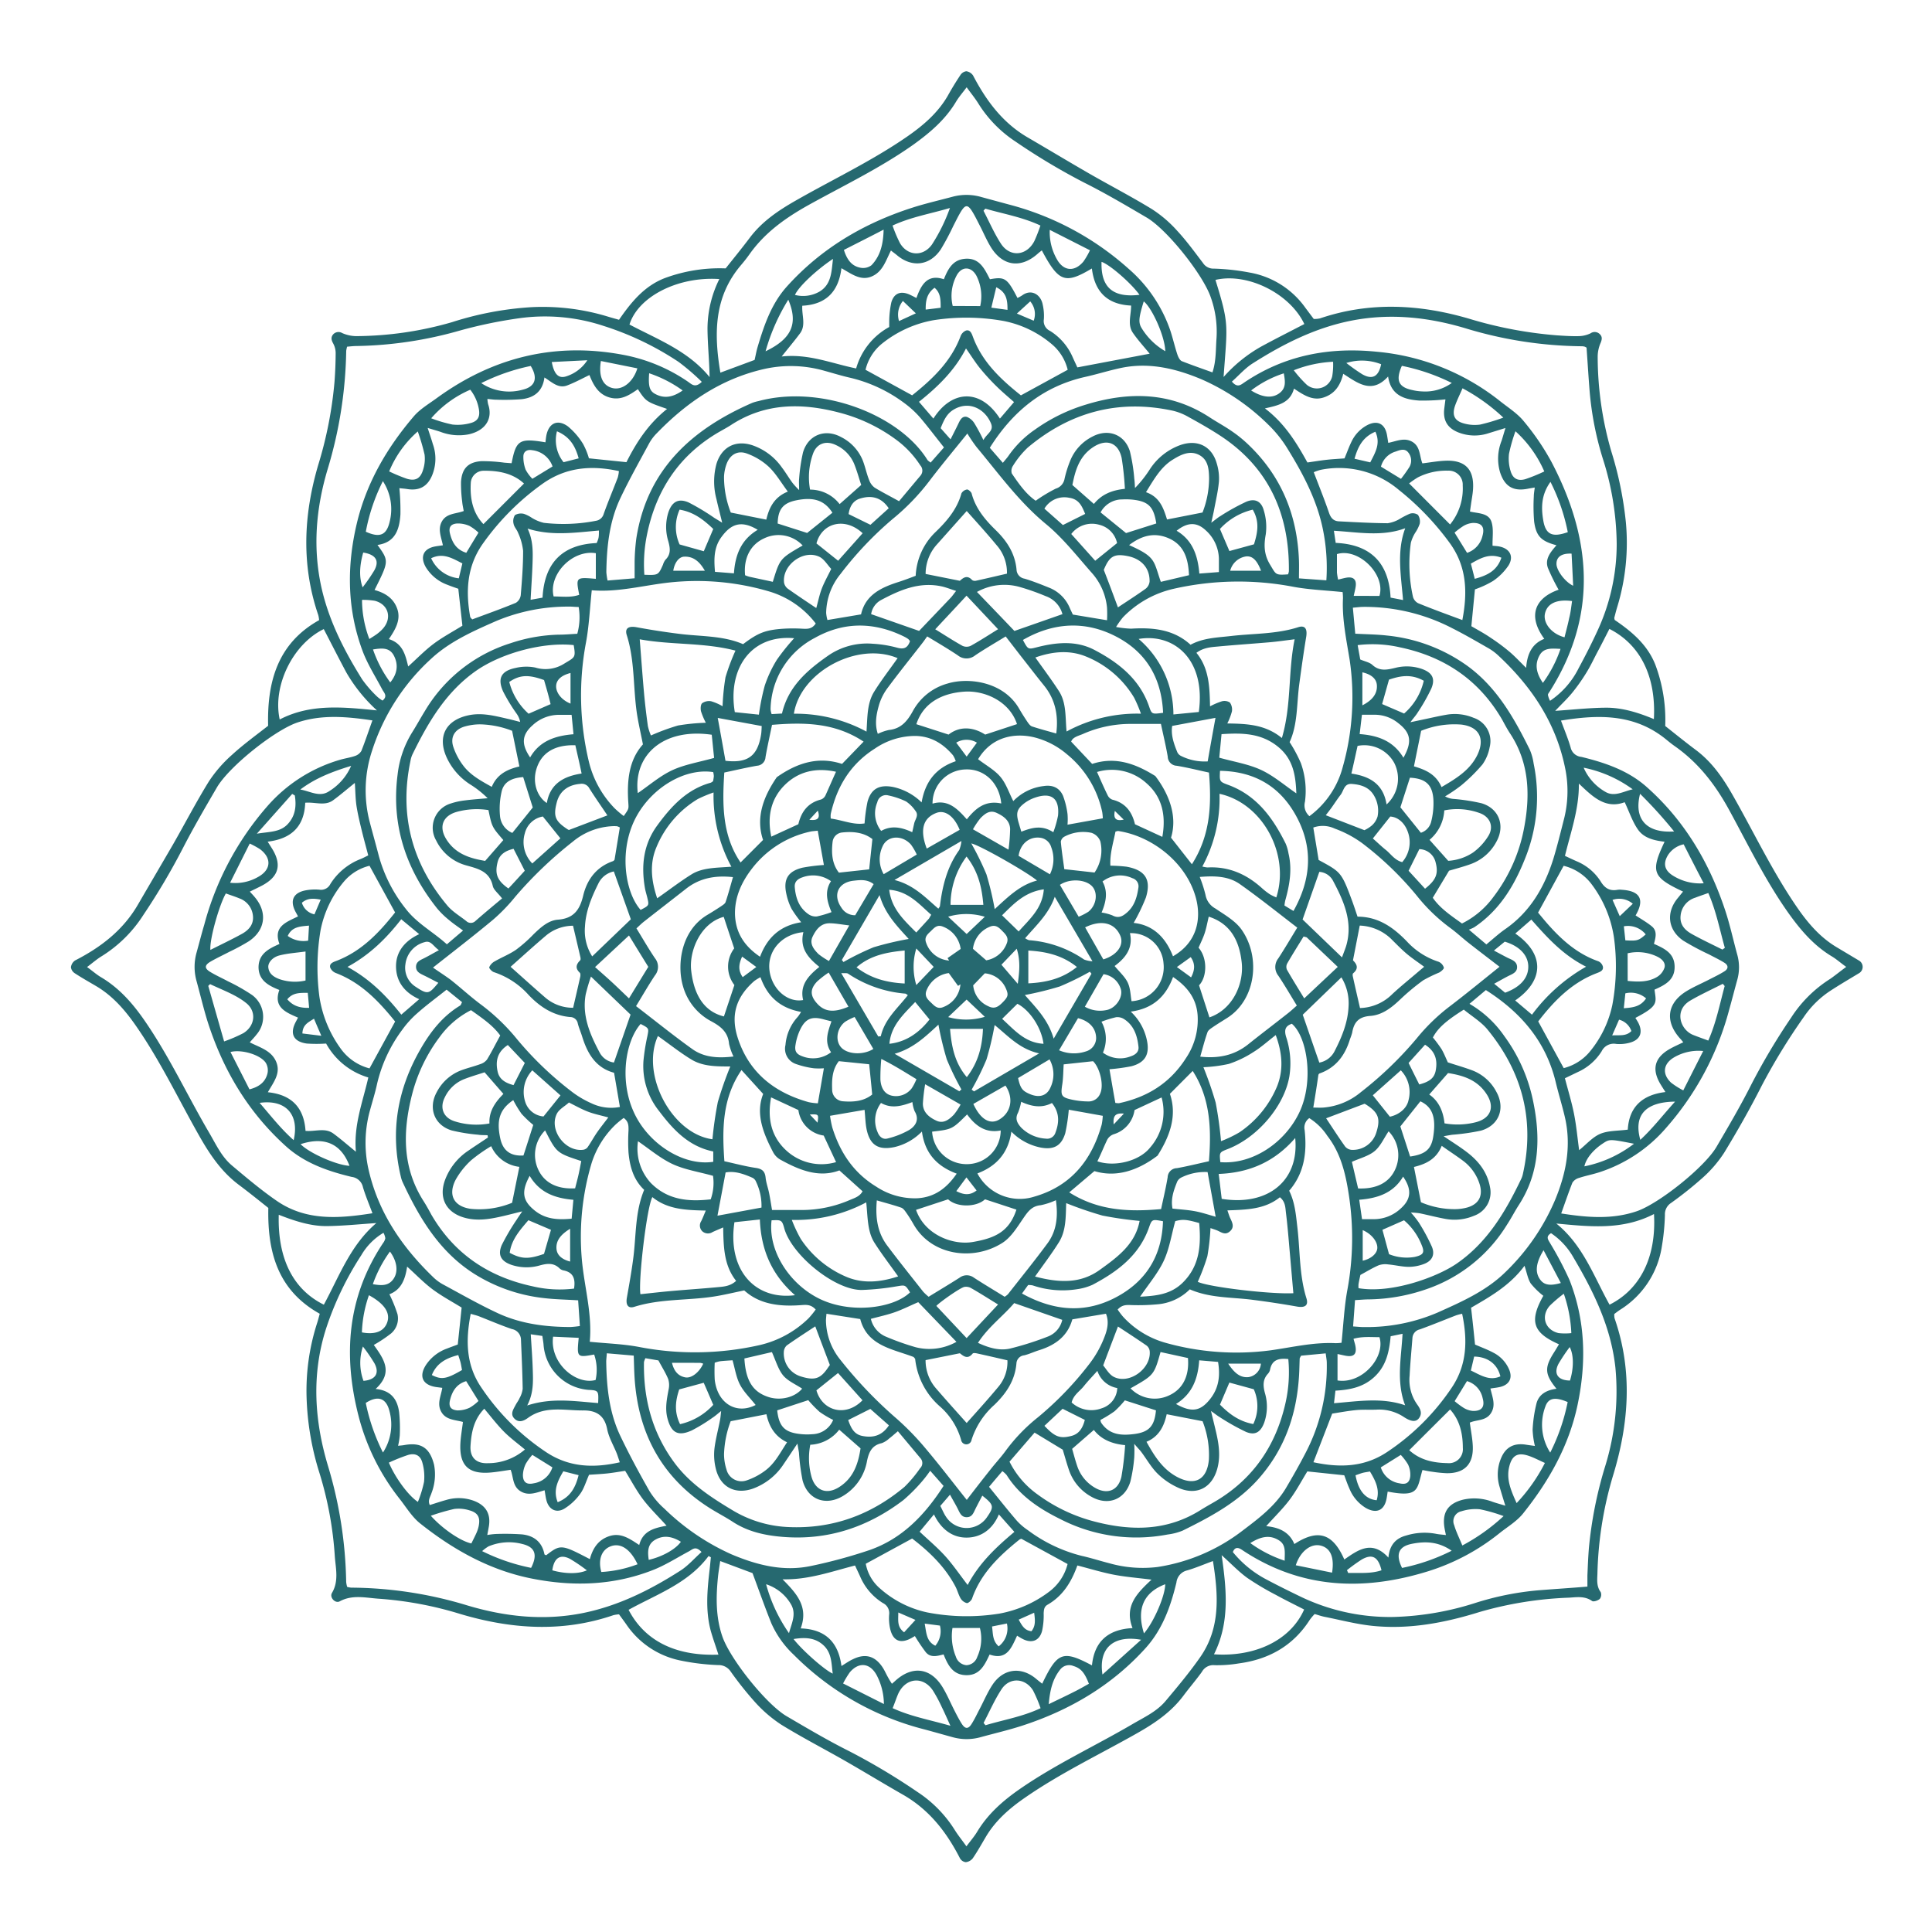 <?xml version="1.0" encoding="UTF-8" standalone="no"?><svg xmlns="http://www.w3.org/2000/svg" data-name="Слой 1" fill="#000000" height="500" viewBox="0 0 500 500" width="500"><path d="M82.75,340C71.84,333.91,69.21,324,69.44,312.61c-2.5-2-5-4-7.5-5.88-4.51-3.34-7.53-7.77-10.29-12.62-5.41-9.52-10.11-19.46-16.38-28.5-2.89-4.18-6.1-7.91-10.53-10.49-1.8-1.06-3.63-2.09-5.38-3.24a2.16,2.16,0,0,1-1-1.55,2.47,2.47,0,0,1,1.08-1.77c6.71-3.43,12.48-7.88,16.31-14.54,3-5.16,6-10.27,9-15.43,3.11-5.43,6-11,9.27-16.3a34.45,34.45,0,0,1,6-6.92c2.9-2.66,6.12-5,9.37-7.54-.27-11.25,2.38-21.3,13.2-27.34a8.4,8.4,0,0,0-.22-1.3c-4.44-13-3.81-26,0-38.91a103.64,103.64,0,0,0,4.2-21.47q.28-3.74.3-7.49a5.27,5.27,0,0,0-.64-2.43c-.48-.87-.65-1.6,0-2.36a1.86,1.86,0,0,1,2.34-.33,9.24,9.24,0,0,0,3.55.79A90.65,90.65,0,0,0,117,83.37a83.35,83.35,0,0,1,20.64-3.88A58,58,0,0,1,157.53,82c.82.25,1.65.47,2.67.76,3.09-4.47,6.45-8.65,11.7-10.73a40.81,40.81,0,0,1,15.9-2.57c2.07-2.62,4.2-5.21,6.22-7.9,3.19-4.25,7.42-7.09,12-9.7,9.6-5.48,19.63-10.21,28.76-16.52,4.18-2.9,7.91-6.1,10.49-10.53,1-1.81,2.11-3.63,3.27-5.37a2.16,2.16,0,0,1,1.54-1,2.53,2.53,0,0,1,1.75,1.1c3.39,6.48,7.61,12.21,14.09,16,5.31,3.09,10.58,6.27,15.91,9.34s11,6,16.3,9.25a32,32,0,0,1,6.53,5.6c2.42,2.6,4.51,5.5,6.67,8.33a3.19,3.19,0,0,0,2.82,1.46,57.51,57.51,0,0,1,9.16,1,22.42,22.42,0,0,1,14.53,9.15L340,82.55a6.76,6.76,0,0,0,1.61-.15c12.88-4.37,25.8-3.67,38.62.09a107.16,107.16,0,0,0,22.62,4.29c1.92.13,3.85.26,5.77.21a7.38,7.38,0,0,0,3-.72,1.86,1.86,0,0,1,2.36.16c.74.69.64,1.4.25,2.33a9,9,0,0,0-.75,3.56A88.2,88.2,0,0,0,417,116.8a92.47,92.47,0,0,1,3.77,18.34,56.91,56.91,0,0,1-2.32,22.24c-.25.83-.45,1.67-.67,2.5a2.21,2.21,0,0,0,.11.57c4.3,2.93,8.44,6.32,10.51,11.58a40.6,40.6,0,0,1,2.56,15.86c2.67,2.11,5.28,4.23,8,6.26,4.16,3.14,7,7.27,9.54,11.77,5.56,9.78,10.39,20,16.82,29.25,2.79,4,5.92,7.57,10.16,10.06l5.64,3.37a1.89,1.89,0,0,1-.05,3.29c-2.45,1.48-4.92,2.93-7.32,4.49a24.51,24.51,0,0,0-6.95,6.85A159,159,0,0,0,455.92,281c-3,5.92-6.28,11.7-9.73,17.36a31.9,31.9,0,0,1-5.62,6.51,97.57,97.57,0,0,1-8.12,6.47,3.46,3.46,0,0,0-1.57,3.08,57,57,0,0,1-.77,8A23.48,23.48,0,0,1,419.23,339c-.48.32-.93.67-1.45,1.06a4.12,4.12,0,0,0,.07,1.12c4.76,13.67,3.72,27.3-.44,40.84a96.1,96.1,0,0,0-4,25.29c-.06,1.61-.25,3.25.85,4.72a1.81,1.81,0,0,1-.23,1.76c-.47.43-1.59.81-2,.55-1.86-1.32-3.9-1-5.87-.87a95.47,95.47,0,0,0-23.3,3.73c-9,2.8-18.14,4.53-27.58,3.58-4.18-.42-8.3-1.52-12.44-2.34-.84-.16-1.66-.46-2.61-.73a14.53,14.53,0,0,0-1.27,1.51c-4.29,6.7-10.55,10.22-18.3,11.26a33.7,33.7,0,0,1-6.32.47,3.35,3.35,0,0,0-3.28,1.71c-1.51,2.11-3.22,4.08-4.77,6.16-3.18,4.26-7.39,7.12-12,9.73-9.7,5.5-19.8,10.3-29,16.67-4.11,2.84-7.74,6-10.27,10.35-1.06,1.8-2.09,3.64-3.27,5.36a2.69,2.69,0,0,1-1.81,1,2,2,0,0,1-1.5-1c-3.48-6.81-8-12.62-14.78-16.48-5-2.86-9.93-5.86-14.93-8.73-5.51-3.15-11.16-6.06-16.56-9.39a34.66,34.66,0,0,1-6.74-5.79,88.78,88.78,0,0,1-6.29-7.89,3.74,3.74,0,0,0-3.28-1.73,58.79,58.79,0,0,1-9.71-1.17,22.26,22.26,0,0,1-14.07-9.37c-.6-.85-1.23-1.7-1.88-2.59a7.86,7.86,0,0,0-1.46.22c-13.29,4.54-26.56,3.6-39.74-.35a94,94,0,0,0-20.93-3.91c-3.39-.22-6.83-1.13-10.16.68-1.13.62-2.69-1-2-2.18,1.79-3,1-6.22.75-9.29a92.69,92.69,0,0,0-4-21.8,72,72,0,0,1-3.31-19.29,57.14,57.14,0,0,1,2.68-19.34C82.27,341.83,82.45,341.09,82.75,340ZM250.17,22.59c-1.06,1.42-2,2.49-2.72,3.69-2.77,4.65-6.69,8-11.08,11.16-8.6,6.08-18.08,10.6-27.22,15.68-6,3.36-11.33,7.18-15.28,12.82-.67.94-1.39,1.84-2.14,2.72-6.95,8.19-7,17.66-5.3,27.78l8.86-3.29c.29-1.26.47-2.31.77-3.32,1.68-5.65,3.57-11.23,7.6-15.7,8.84-9.82,19.83-16.31,32.32-20.34,3.47-1.12,7.05-1.94,10.57-2.88A13.81,13.81,0,0,1,254,51l7,1.9A74.53,74.53,0,0,1,292.1,69.58a36.94,36.94,0,0,1,10.81,16.06c.65,2,1.12,4.07,1.78,6.07.22.66.63,1.53,1.17,1.76,2.55,1,5.18,1.92,7.92,2.9,1-3,.83-6,1.06-8.94a26.44,26.44,0,0,0-1.5-10.5c-2-5.84-11.28-17.52-16.6-20.64s-10.61-6.25-16.1-9a167.48,167.48,0,0,1-17.81-10.64,32.15,32.15,0,0,1-9.61-9.82C252.37,25.46,251.35,24.21,250.17,22.59ZM313.91,404c-2.53.93-4.57,1.81-6.68,2.42a3.6,3.6,0,0,0-2.77,3.12c-1.47,6.12-3.55,12-7.84,16.83-8.76,9.76-19.68,16.2-32.06,20.23-3.56,1.16-7.23,2-10.85,3a13.4,13.4,0,0,1-7.11,0c-2.41-.66-4.82-1.35-7.23-2a73.06,73.06,0,0,1-33.91-19.31,25.28,25.28,0,0,1-5.83-8.17c-1.68-4.17-3.17-8.42-4.88-13L186.39,404c-.22,1.52-.45,2.81-.58,4.12-.52,5.2-.6,10.38,1.14,15.41,2,5.8,11.33,17.52,16.64,20.63s10.61,6.25,16.1,9a167.48,167.48,0,0,1,17.81,10.64,32.18,32.18,0,0,1,9.61,9.83c.84,1.35,1.87,2.6,3,4.2,1.07-1.43,2-2.5,2.74-3.71,2.78-4.64,6.68-8.08,11.1-11.14,9.2-6.37,19.35-11.06,29-16.7,3.07-1.81,6.37-3.29,8.7-6.06,3.09-3.68,6.19-7.38,8.94-11.32C315.89,421.32,315.32,412.84,313.91,404ZM477.8,250.23c-1.42-1-2.52-2-3.74-2.73-4.64-2.79-8-6.72-11.14-11.1-6-8.44-10.48-17.73-15.4-26.75-3.61-6.61-7.93-12.19-14-16.48-.79-.55-1.54-1.15-2.28-1.76-8.14-6.68-17.46-6.54-27.26-4.92.9,2.46,1.84,4.67,2.51,7a3.12,3.12,0,0,0,2.76,2.39c6.11,1.49,12.07,3.5,16.88,7.76,9.82,8.7,16.27,19.63,20.36,32,1.24,3.74,2.06,7.61,3.11,11.42a12,12,0,0,1,0,6.54c-.72,2.59-1.38,5.2-2.11,7.79a75.35,75.35,0,0,1-16.29,30.49,38.48,38.48,0,0,1-17.29,11.5c-1.74.56-3.54.9-5.27,1.47a2.94,2.94,0,0,0-1.71,1.24c-1,2.54-1.89,5.16-2.89,7.95,6.7,1.05,13.17,1.61,19.57-.58,5.78-2,17.54-11.4,20.62-16.66s6.14-10.46,8.87-15.86a167.46,167.46,0,0,1,10.46-17.6,32.9,32.9,0,0,1,10.18-10.06C475,252.39,476.27,251.35,477.8,250.23ZM96.38,186.44c-6.73-1-13.12-1.56-19.43.55-5.88,2-17.67,11.4-20.83,16.82-3,5.14-6,10.29-8.74,15.6a174.09,174.09,0,0,1-10.27,17.37,34.18,34.18,0,0,1-10.77,10.67c-1.27.77-2.39,1.76-3.81,2.82,1.4,1,2.42,1.92,3.56,2.6,4.75,2.81,8.24,6.78,11.35,11.29,6.36,9.21,11.05,19.37,16.7,29,1.76,3,3.2,6.21,5.9,8.48,3.75,3.15,7.51,6.33,11.54,9.11,7.62,5.27,16.1,4.61,24.81,3.24-.91-2.45-1.82-4.58-2.47-6.78A3.37,3.37,0,0,0,91,304.58c-6.21-1.49-12.24-3.59-17.08-8-9.87-8.93-16.38-20-20.34-32.66-1-3.3-1.8-6.69-2.71-10a13.64,13.64,0,0,1,0-7.39c.67-2.41,1.28-4.83,2-7.24a76.42,76.42,0,0,1,16.22-30.53,39.68,39.68,0,0,1,18.88-12.12c1.29-.38,2.64-.56,3.91-1a3,3,0,0,0,1.64-1.3C94.51,191.85,95.35,189.3,96.38,186.44ZM410.82,410.61c0-1,0-1.95,0-2.89.1-2.3.19-4.61.37-6.91a105.58,105.58,0,0,1,4.26-21.45A65.46,65.46,0,0,0,418.07,354c-1.12-10.51-5.62-19.69-10.88-28.59a18.51,18.51,0,0,0-5.78-6.26c-1.52.91-.68,1.77-.17,2.7a88.17,88.17,0,0,1,4.95,9.42c4.13,10.51,4.4,21.34,2.08,32.33-2.24,10.61-7.43,19.74-14.09,28.08-1.64,2.05-4.06,3.47-6.15,5.14a56.1,56.1,0,0,1-18.49,9.84c-16.71,5.17-32.8,4.54-47.84-5.37a6.89,6.89,0,0,0-.73-.46c-.83-.4-1.47-.27-1.91.84a27.87,27.87,0,0,0,8.81,7.16c2.71,1.44,5.47,2.81,8.24,4.15a53.29,53.29,0,0,0,24.52,5.49,75.74,75.74,0,0,0,21.25-3.65A75.3,75.3,0,0,1,398,411.58C402.07,411.25,406.18,411,410.82,410.61Zm-92-311.84c1.42,1.67,2.28.83,3.13.26,10.43-7.08,22-9.26,34.37-8a59.82,59.82,0,0,1,31.94,12.82c2.09,1.66,4.45,3.14,6.1,5.18a64.37,64.37,0,0,1,7.13,10.46c10.41,19.81,12.09,39.67-.37,59.38-.2.33-.54.69-.51,1a5.55,5.55,0,0,0,.54,1.5,21.92,21.92,0,0,0,7.42-8.48c1.74-3.21,3.4-6.47,4.92-9.79a53.32,53.32,0,0,0,4.91-22.34,74.45,74.45,0,0,0-3.61-22.12,81.64,81.64,0,0,1-3.38-17.22c-.31-3.82-.54-7.64-.81-11.44a2.28,2.28,0,0,0-.53-.28,3.51,3.51,0,0,0-.85-.09,106.46,106.46,0,0,1-30.09-4.69c-9.47-2.81-19.18-3.88-29.07-2-9.43,1.8-17.8,6-25.78,11.07C322.27,95.23,320.68,97.1,318.8,98.77ZM181.55,401.66c-1.53-1.68-2.33-.67-3.21-.2-3.14,1.67-6.16,3.63-9.45,4.9-10.25,4-20.8,4.29-31.51,2.12s-20.15-7.45-28.66-14.23c-2.12-1.69-3.6-4.2-5.32-6.38a57.58,57.58,0,0,1-10.65-21.58c-4-15.71-2.84-30.72,6.37-44.56a3.06,3.06,0,0,0,.6-1.28,4.21,4.21,0,0,0-.48-1.4,16.24,16.24,0,0,0-5.74,5.8,81.21,81.21,0,0,0-9.09,18.92c-3.82,11.86-3.06,23.8.45,35.53a110,110,0,0,1,4.73,30.11,6.6,6.6,0,0,0,.26,1.28,8.11,8.11,0,0,0,1,.19A105,105,0,0,1,121,415.5c9.77,2.91,19.77,4,29.94,1.94,9.2-1.88,17.4-6,25.21-11C178.11,405.17,179.7,403.31,181.55,401.66Zm.07-302.84a58.07,58.07,0,0,0-6-5.16,77.1,77.1,0,0,0-19.43-9.32,48.29,48.29,0,0,0-21.68-2A119.91,119.91,0,0,0,119,85.55a103,103,0,0,1-26.73,4c-.83,0-1.65.11-2.44.17a8.25,8.25,0,0,0-.23,1.08,111.44,111.44,0,0,1-4.82,30.67c-3.06,10.26-3.93,20.77-1.41,31.36,2,8.34,5.88,15.83,10.36,23a30.31,30.31,0,0,0,3.77,4.35A8.25,8.25,0,0,0,99,181.31c1.39-1.14.41-2-.06-2.85-1.74-3.31-3.8-6.5-5.11-10-4-10.77-4.13-21.8-1.5-32.94,2.5-10.54,7.79-19.61,14.74-27.75,1.64-1.93,4-3.29,6.06-4.81,14.44-10.47,30.41-14.44,48-11.16a43.83,43.83,0,0,1,16.94,7C179,99.44,179.9,100.5,181.62,98.82Zm200.09,53.71c-.31,3.23-.62,6.36-.92,9.53,1.72,1,3.42,1.91,5,3a51.57,51.57,0,0,1,4.85,3.6c1.41,1.19,2.67,2.56,4.32,4.18.29-3.75,1.59-6.27,4.7-7.51-4.47-6.11-2.26-10.63,3.71-12.71a51.5,51.5,0,0,1-2.77-5.63c-.85-2.36.73-4.15,2.21-5.88-3.92-1.05-5.24-2.3-5.77-6.08a46.56,46.56,0,0,1-.09-6.58c0-.71.15-1.42.24-2.28-.74.13-1.21.2-1.67.29-3.84.79-6.08-.51-7.29-4.19a12.41,12.41,0,0,1,.38-8.2c.32-1,.57-1.91,1-3.3l-4.35,1.34a11.45,11.45,0,0,1-7.91-.23c-2.81-1.15-3.94-3.14-3.57-6.16.1-.81.21-1.61.3-2.36a54.28,54.28,0,0,1-6.84.3c-3.81-.28-7.28-1.32-8-6.22-4.22,4.65-7.83,1.71-11.61-.7-.76,3.07-2.21,5.18-5.06,6.12s-5.15-.6-7.69-2.29c-1,3.7-4,4.34-7.52,5.12,5.14,3.9,8.17,8.88,11,14,1.77-.25,3.37-.52,5-.7s3.19-.25,4.6-.36c.69-1.66,1.16-3,1.8-4.31a9.38,9.38,0,0,1,4.11-4.31c2.6-1.33,4.53-.36,5.07,2.5.12.64.21,1.29.34,2.1,2.15-.42,4.17-1.48,6.25-.25s1.81,3.64,2.58,5.56c2-.24,3.9-.59,5.8-.68,5.28-.27,7.68,2.23,7.3,7.51-.09,1.24-.34,2.48-.51,3.72-.09.62-.18,1.24-.27,1.92,2.22.51,4.83.36,5.57,2.68.59,1.85.22,4,.27,6.16.48.06,1.15.07,1.8.21,2.68.55,3.78,2.57,2.32,4.92a14.92,14.92,0,0,1-4,4A25.06,25.06,0,0,1,381.71,152.53Zm0,195.43c1.78.77,3.32,1.33,4.75,2.1a8.71,8.71,0,0,1,4.08,4.32c1,2.28.06,4-2.33,4.57-.79.18-1.6.26-2.49.4.52,2.28,1.45,4.32.14,6.37s-3.69,1.65-5.47,2.45c.28,2.19.7,4.18.77,6.18.17,4.61-2.22,7-6.82,6.91a33.43,33.43,0,0,1-3.73-.38c-.84-.1-1.66-.29-2.48-.44-1.46,4.94-.75,7.18-9,5.58-.09.57-.16,1.13-.26,1.68-.54,3.18-2.61,4.16-5.41,2.55a10.37,10.37,0,0,1-4.23-5c-.51-1.12-.9-2.29-1.34-3.45l-9.55-1c-1.53,2.48-2.87,5.05-4.59,7.34s-3.86,4.37-6.06,6.83c3.43.33,6,1.55,7.29,4.63,6.14-4,9.95-2.77,12.93,4,3.54-2.47,7.17-5.15,11.41-.49.29-3.23,1.88-5,4.57-5.71a16.07,16.07,0,0,1,7.7-.46c.8.17,1.62.21,2.61.33-.15-.76-.26-1.22-.34-1.68-.72-4.09.79-6.47,4.79-7.48a13.19,13.19,0,0,1,7.66.57c.94.32,1.89.57,3.27,1-.62-2-1.07-3.48-1.5-4.94a10.86,10.86,0,0,1,.39-7.35c1.18-2.89,3.37-4,6.44-3.51.72.12,1.44.21,2.32.33a21.45,21.45,0,0,1-.59-4.2,35.4,35.4,0,0,1,1-6.8c.63-2.4,2.66-3.48,5.18-3.8-3.06-3.74-3.14-5.48-.68-9.34.45-.7.87-1.43,1.32-2.17-6.82-3-7.72-6-4.05-12.55a19.91,19.91,0,0,1-3.24-3.17c-.78-1.2-1-2.75-1.63-4.59-3.82,5.15-8.93,8-13.83,10.85C381.11,341.81,381.42,344.86,381.74,348ZM97.21,359.46c4.12.39,5.64,2.83,6.08,6a40.39,40.39,0,0,1,.17,6,18.18,18.18,0,0,1-.44,2.71c.69-.08,1.14-.1,1.58-.18,4.4-.81,6.65.73,7.74,5.1a13.34,13.34,0,0,1-.68,7.35c-.3.95-1,1.86-.43,3.06,1.46-.45,2.82-.92,4.21-1.3a11.33,11.33,0,0,1,7.36.27c3,1.2,4.26,3.38,3.71,6.61-.11.64-.24,1.27-.4,2.18a18.49,18.49,0,0,1,2.13-.26,62.74,62.74,0,0,1,6.86.1c3.05.32,5.17,1.93,5.8,5.13,0,.12.29.18.45.27,3.74-2.87,3.92-2.85,11.3,1,.74-2.72,2.09-4.93,4.93-5.91,3-1.05,5.3.57,7.85,2.26.95-3.72,3.94-4.4,7.08-5-2.17-2.41-4.25-4.42-6-6.7s-3.17-5-4.72-7.5c-1.67.25-3.18.52-4.7.68s-3.22.24-4.64.34c-.83,1.84-1.3,3.59-2.3,4.94a14.35,14.35,0,0,1-4.14,3.86c-2.11,1.21-4,.14-4.6-2.21-.21-.81-.3-1.64-.47-2.58-2.18.63-4.22,1.52-6.27.23s-1.77-3.67-2.52-5.53c-1.76.25-3.37.54-5,.69-5.86.56-8.31-1.75-8-7.58.1-1.8.43-3.59.66-5.49-2.07-.58-4.4-.49-5.6-2.61s-.07-4.09.25-6.22l-1.58-.2c-3.5-.52-4.55-2.74-2.65-5.71a11,11,0,0,1,5.36-4.22c1-.39,1.94-.73,2.88-1.08.35-3.29.68-6.42,1-9.56-2.48-1.53-5-2.88-7.35-4.6s-4.4-3.88-6.76-6c-.47,3.31-1.55,6-4.58,7.15a37,37,0,0,1,2.08,5.12,5.07,5.07,0,0,1-1.62,5,35.25,35.25,0,0,1-4.5,3C99.26,351.63,101.92,355.14,97.21,359.46Zm75.43-253.63c-5.41-1.87-5.41-1.87-7.56-5.11-2.19,1.53-4.4,3-7.36,2.14s-4.2-3.35-5.18-5.8c-2.07,1-3.9,2-5.86,2.73-2.24.79-3.88-.92-5.78-2.1-.48,3.7-2.76,5.26-5.9,5.62a57.67,57.67,0,0,1-6.58.13c-.71,0-1.43-.12-2.28-.19a7.71,7.71,0,0,0,.19,1.37c1.19,3.4-.33,6.71-5,7.78a13.35,13.35,0,0,1-7.37-.65c-.93-.31-1.87-.56-3.28-1,.57,1.79,1,3,1.33,4.15a11.24,11.24,0,0,1-.2,8.17c-1.22,2.88-3.35,4-6.45,3.49-.7-.11-1.41-.15-2-.22a60,60,0,0,1,.27,6.82c-.26,3.8-1.29,7.23-5.94,7.87,3,4.17,3,4.17-.76,11.66,2.71.75,4.94,2.11,5.9,4.94s-.54,5.32-2.19,7.77c3.58,1.12,4.28,4.06,5,7.08,2.3-2.07,4.3-4.15,6.58-5.86s5-3.17,7.45-4.69c-.36-3.26-.71-6.39-1.06-9.56-1-.35-1.87-.64-2.75-1a10.9,10.9,0,0,1-5.7-4.65c-1.5-2.7-.54-4.74,2.46-5.3.64-.12,1.29-.19,2-.3-.44-2.17-1.42-4.22-.2-6.27s3.62-1.84,5.59-2.6c-.15-.87-.33-1.61-.39-2.37a35.83,35.83,0,0,1-.31-5.16c.22-3.44,1.81-5.12,5.23-5.37a42,42,0,0,1,6,.39l1.86.14c1.17-6,2-6.54,8.76-5.41.07-.56.12-1.12.22-1.68.61-3.29,2.91-4.41,5.62-2.42a18.37,18.37,0,0,1,3.89,4.51,17.89,17.89,0,0,1,1.52,3.73l9.71,1C164.65,114.58,167.74,109.74,172.64,105.83ZM282.6,431c.61-6.14,4.12-9.32,10.5-9.65-2.23-5.73,1.24-9.1,4.91-12.54-3.55-.45-6.69-.69-9.76-1.28s-6.25-1.57-9.43-2.39c-1.59,4.44-3.85,7.94-7.72,10.16-.89.51-.94,1.29-1,2.21a18.79,18.79,0,0,1-.41,4.57c-.66,2.51-2.6,3.27-4.89,2.15-.51-.25-1-.56-1.58-.91-1.44,3.06-2.61,6.45-7.11,4.87-1.29,2.73-2.54,5.44-6.13,5.34-3.39-.09-4.67-2.59-5.78-5.37-1.66.42-3.37.92-4.6-.56a48.76,48.76,0,0,1-2.83-4.19l-.82.48c-2.87,1.6-4.82.84-5.57-2.31a12.47,12.47,0,0,1-.27-3.71,2.9,2.9,0,0,0-1.61-3,15,15,0,0,1-5.91-6.91c-.39-.86-.8-1.72-1.31-2.81-6.16,1.58-12.15,3.75-18.75,3.57,3.51,3.58,6.8,7,4.69,12.71,6.49.21,9.75,3.67,10.55,9.73,1.17-.71,2-1.32,3-1.77,3.09-1.51,5.59-.87,7.53,1.95.6.86,1,1.85,1.53,2.77.29.54.61,1.06,1,1.65.4-.35.62-.53.83-.73,4.43-4.06,9.2-3.46,12.3,1.65,1.14,1.88,2,3.94,3,5.9.61,1.2,1.22,2.4,1.94,3.53.88,1.39,1.69,1.41,2.54.06s1.38-2.52,2.05-3.8c1.12-2.12,2.05-4.37,3.37-6.36,2.84-4.27,7.53-4.78,11.41-1.43.46.39.94.75,1.45,1.16C273.65,427.53,275.06,427,282.6,431Zm0-361.53C275.63,73.63,274,73,269.62,64.8c-.38.3-.75.58-1.09.89-4.35,3.86-9.07,3.21-12.12-1.77-1.05-1.72-1.84-3.59-2.76-5.39-.62-1.19-1.2-2.41-1.89-3.56-1.25-2.09-1.91-2.12-3.12-.13-.69,1.15-1.27,2.37-1.89,3.56a67.05,67.05,0,0,1-3.25,6.1c-2.84,4.29-7.51,4.83-11.41,1.51-.46-.39-1-.75-1.51-1.18-1.36,2.67-2.13,5.51-5,6.72s-5.24-.7-7.82-2.14c-.75,6.15-4.07,9.41-10.13,9.71-.16,2.5,1,5-.57,7.14-1.39,1.87-2.89,3.65-4.76,6,7-.76,12.95,1.81,19.27,3.09a17.73,17.73,0,0,1,8.56-10.72c0-.62,0-1.1,0-1.57a24.8,24.8,0,0,1,.55-4.82c.72-2.43,2.48-3,4.73-2,.55.26,1.1.54,1.76.88,1.27-3.53,2.9-6.26,7.1-4.85,1.09-2.72,2.33-5,5.39-5.29,3.85-.36,5.16,2.64,6.53,5.29,3.89-.7,4.47-.3,7.13,4.84a9.35,9.35,0,0,0,1.21-.66c2.38-1.77,4.87-.22,5.34,2.46a13,13,0,0,1,.28,3.72,2.8,2.8,0,0,0,1.59,3,15.08,15.08,0,0,1,5.91,6.91c.39.86.79,1.72,1.17,2.54l18.71-3.54c-1.43-1.76-3-3.47-4.29-5.33-1.53-2.14-.5-4.63-.51-7.13C286.64,78.81,283.29,75.59,282.57,69.42ZM64.64,269.76c2.62,1.34,5.47,2.07,6.76,4.86,1.42,3.11-.63,5.45-2.08,8.05,6.18.63,9.35,4,9.75,10,2.52.23,5-.89,7.18.67,1.89,1.38,3.65,2.94,5.86,4.73-.62-6.91,1.77-12.88,3.21-19.22a18.39,18.39,0,0,1-10.92-8.78,36.35,36.35,0,0,1-5,0c-3.51-.48-4.49-2.62-2.8-5.71.17-.31.32-.62.53-1-3.26-1.39-6.42-2.72-4.84-7.16-2.84-1.12-5.32-2.48-5.38-5.83,0-3.53,2.63-4.84,5.41-6.07-1.69-4.56,1.83-5.66,4.81-7.14L76.5,236c-1.52-2.85-.66-4.9,2.45-5.55a13.33,13.33,0,0,1,3.73-.2,2.67,2.67,0,0,0,2.82-1.48,16.15,16.15,0,0,1,7.89-6.48c.6-.25,1.18-.56,1.91-.92-.57-2.16-1.13-4.19-1.63-6.23s-1-4.11-1.35-6.19-.33-4.09-.49-6.33c-2.07,1.66-3.8,3.16-5.64,4.5-2.14,1.55-4.66.39-7.2.63-.23,6.17-3.61,9.34-9.72,10.07l1,1.58c2.73,4.26,2,7.4-2.43,9.77-1,.52-2,1-3.19,1.58.56.62.94,1,1.3,1.45,3.31,3.93,2.73,8.53-1.55,11.4a54.88,54.88,0,0,1-5.07,2.74c-1.61.85-3.28,1.61-4.85,2.53s-1.6,1.74-.08,2.66,3.06,1.6,4.58,2.42a49.67,49.67,0,0,1,6.25,3.55,7,7,0,0,1,1.16,10.24C65.87,268.42,65.29,269,64.64,269.76Zm358.65-32.85c1.53,1,2.95,1.81,4.19,2.82,1.49,1.22,1,2.92.56,4.54,2.74,1.21,5.29,2.42,5.35,5.85.07,3.59-2.61,4.83-5.2,6,.42,3.38,1.16,4.13-4.95,7.31.24.4.49.78.71,1.18,1.35,2.56.55,4.54-2.25,5.26a9.93,9.93,0,0,1-3.43.3,3.46,3.46,0,0,0-3.76,1.89,14.07,14.07,0,0,1-6.23,5.41L405,279.05c.81,3.13,1.75,6.15,2.36,9.24s.88,6.16,1.32,9.37c1.9-1.52,3.48-3.4,5.5-4.24s4.59-.74,7.09-1.07c.32-5.73,3.61-9,9.74-9.73-.47-.74-.82-1.29-1.16-1.84-2.49-4-1.71-7.09,2.39-9.37,1.05-.59,2.16-1.07,3.39-1.67-.38-.47-.61-.76-.85-1-4-4.47-3.33-9.21,1.79-12.29,1.81-1.09,3.77-1.92,5.65-2.89,1.36-.7,2.76-1.36,4.06-2.18,1.06-.66,1.06-1.55,0-2.22-1.3-.81-2.7-1.47-4.05-2.19a67.16,67.16,0,0,1-6.6-3.53c-4-2.75-4.52-7.27-1.44-11l1.38-1.7c-7.95-3.74-8.45-5.11-4.78-12.9-2.65-.31-5.33-.92-6.87-3.13-1.42-2-2.23-4.52-3.45-7.1-5,1.87-8.33-1.46-11.86-4.82.07,6.59-2.11,12.56-3.6,18.71,1.16.54,2.12,1,3.06,1.41a13.53,13.53,0,0,1,6.12,5.1c1.06,1.8,2.35,2.66,4.43,2.27a4.45,4.45,0,0,1,1.15,0C424.48,230.57,425.69,232.84,423.29,236.91Zm-84.41-25.69a23.11,23.11,0,0,0,8.61-12.68,66.3,66.3,0,0,0,1.81-27.71c-.86-5.31-2-10.6-1.74-16a15.13,15.13,0,0,0-.09-1.6c-4.44-.46-8.69-.61-12.81-1.38a75.61,75.61,0,0,0-30.92.53,26.35,26.35,0,0,0-13.13,7.39,22.75,22.75,0,0,0-1.77,2.49,25.26,25.26,0,0,0,3.88.44c5.6-.34,11,.14,15.39,4.16,3.34-1.8,6.94-1.85,10.46-2.26,5.81-.68,11.72-.46,17.4-2.28,1.78-.57,2.41.43,2.07,2.51-.67,4.07-1.24,8.15-1.79,12.23-.69,5.12-.38,10.41-2.5,15a35.89,35.89,0,0,1,2.92,5.45,21.25,21.25,0,0,1,1.05,10A3.67,3.67,0,0,0,338.88,211.22ZM289.25,338.91a20,20,0,0,0,1.4,1.86,23.58,23.58,0,0,0,10.65,6.65,67.82,67.82,0,0,0,27.41,2.06c5.6-.78,11.15-2.14,16.87-1.87a10.52,10.52,0,0,0,1.61-.11c.49-4.7.69-9.23,1.5-13.64a73.45,73.45,0,0,0,.38-24.66c-.83-5.47-2.08-10.77-5.57-15.26a15.28,15.28,0,0,0-4.66-4.57,3,3,0,0,0-1.2,3.1c.63,5.73-.06,11.13-4,15.69,1.51,3.06,1.75,6.31,2.13,9.56.71,6.09.47,12.3,2.33,18.26.59,1.87-.36,2.51-2.42,2.16q-5.65-1-11.36-1.73c-5.49-.73-11.13-.42-16.4-2.73a13.39,13.39,0,0,1-8.56,3.89,53.25,53.25,0,0,1-6.32.19C291.74,337.73,290.5,337.53,289.25,338.91ZM153.15,152.76c-.52,4.85-.7,9.28-1.51,13.59a73.78,73.78,0,0,0,.79,30.89,26.08,26.08,0,0,0,6.64,11.95,25.58,25.58,0,0,0,2.35,2c1.27-1.81,1.3-1.81,1.2-3.26-.4-5.69.06-11.16,3.77-15.28-.58-2.95-1.17-5.46-1.56-8-1-6.73-.52-13.65-2.62-20.26-.57-1.78.44-2.43,2.5-2.07q5.37,1,10.78,1.68c5.68.76,11.52.42,16.82,2.71,3.86-2.92,5.74-3.68,10.45-4a42,42,0,0,1,4.89,0c1.26.06,2.48.14,3.46-1.35A23.59,23.59,0,0,0,199,153.05a66.09,66.09,0,0,0-25.41-2.34C166.76,151.42,160,153.35,153.15,152.76Zm-.52,194.49c4.52.45,8.66.57,12.69,1.33a76,76,0,0,0,31.18-.45,26.67,26.67,0,0,0,12.74-6.94,22.92,22.92,0,0,0,1.86-2.28c-1.22-1.35-2.44-1.24-3.71-1.15-5.5.42-10.77-.14-14.78-3.8-2.86.58-5.36,1.2-7.9,1.59-6.82,1.05-13.84.54-20.54,2.65-1.64.52-2.27-.51-1.93-2.4.62-3.49,1.25-7,1.69-10.5.72-5.78.43-11.72,2.78-17.37-2.77-2.61-3.71-6-4.05-9.62a46,46,0,0,1,0-5.75c0-1.18.07-2.29-1.25-3.24a25.77,25.77,0,0,0-2.11,1.73,23.81,23.81,0,0,0-6.19,9.95,66.68,66.68,0,0,0-2.46,25.67C151.35,333.52,153.29,340.25,152.63,347.25Zm6.29-69.62c-4.77-1.28-6.91-5-8.28-9.44-.34-1.1-.81-2.16-1.1-3.28a2,2,0,0,0-2-1.7c-4.36-.39-7.72-2.58-10.7-5.68a20.78,20.78,0,0,0-9-5.93c-.52-.15-1.31-1-1.22-1.29a3.14,3.14,0,0,1,1.39-1.5c1.81-1.05,3.8-1.82,5.52-3a36.43,36.43,0,0,0,4.53-4c1.83-1.76,3.81-3.61,6.32-3.8,4.08-.3,5.66-2.54,6.53-6.15,1-4.23,3.41-7.5,7.74-9,.17-.06.28-.24.39-.34.47-2.85.93-5.65,1.37-8.37a3.14,3.14,0,0,0-.74-.32,9.89,9.89,0,0,0-1.44,0,17.29,17.29,0,0,0-10,4A105,105,0,0,0,133.41,232a46.36,46.36,0,0,1-5.78,6c-5.08,4.24-10.34,8.27-15.57,12.41,1.41,1,3,2,4.53,3.13,2.65,2.08,5.12,4.38,7.82,6.39a52.39,52.39,0,0,1,9.53,9.17,87.6,87.6,0,0,0,13.71,13.17,25,25,0,0,0,5.41,3.26,11.8,11.8,0,0,0,7.37.95C159.92,283.47,159.44,280.65,158.92,277.63ZM222.84,159c1.13-5.09,5.3-7,9.84-8.43,1.44-.47,2.85-1,4.3-1.56a16.78,16.78,0,0,1,5-11.19c3-2.87,5.71-6,6.84-10.14a2,2,0,0,1,1.47-1c.34,0,1,.58,1.16,1,1,3.86,3.48,6.83,6.25,9.52,2.93,2.85,5,6.08,5.38,10.21a2.46,2.46,0,0,0,2.08,2.35c2.11.63,4.17,1.45,6.22,2.28a9.6,9.6,0,0,1,5.46,5.26c.26.61.56,1.2.81,1.75l8.85,1.47a31.27,31.27,0,0,0,0-3.23,15.74,15.74,0,0,0-3.81-8.88c-3.88-4.38-7.53-9.11-12-12.79-7-5.77-12.18-13-17.91-19.86a37.15,37.15,0,0,1-2.43-3.57c-3.27,4.07-6.56,8-9.61,12A57.91,57.91,0,0,1,231,134.33a90.48,90.48,0,0,0-13.46,14.2,16.25,16.25,0,0,0-3.73,10.09,9.38,9.38,0,0,0,.33,1.84Zm117,127.64c1,0,1.82.06,2.64,0a17.33,17.33,0,0,0,9.72-4,94.73,94.73,0,0,0,14.52-14,49.86,49.86,0,0,1,8.48-8.2c4.41-3.36,8.69-6.89,12.88-10.24-2.6-2-5.35-4.09-8.06-6.22-1.59-1.25-3.07-2.64-4.7-3.83a45.45,45.45,0,0,1-8.69-8.39,84,84,0,0,0-14.13-13.57,28.68,28.68,0,0,0-7.07-3.75,7.28,7.28,0,0,0-5.55-.27c.48,2.89.93,5.63,1.38,8.39,5.81,3.15,5.89,3.11,8.7,10.67.46,1.25.87,2.52,1.37,4,5.39,0,9.29,2.79,12.82,6.46a19.09,19.09,0,0,0,8.18,5.22,2.43,2.43,0,0,1,1.34,1.51c.09.29-.7,1-1.23,1.28a37.09,37.09,0,0,0-4.11,2,57.8,57.8,0,0,0-6,5c-2.22,2.11-4.65,4-7.7,4.22s-4.24,1.68-4.69,4.36a14.27,14.27,0,0,1-.56,1.63c-1.26,4.19-3.62,7.4-7.9,8.91-.15.05-.24.28-.28.33C340.82,280.86,340.38,283.59,339.88,286.63ZM250.2,388.17c2-2.61,4.11-5.33,6.24-8,1.25-1.59,2.64-3.07,3.82-4.7a45.69,45.69,0,0,1,8.38-8.69A85.29,85.29,0,0,0,282,352.88a27.33,27.33,0,0,0,3.78-6.73c.74-1.87,1.33-4,.44-6.16l-8.7,1.46c-1.23,4.41-4.48,6.71-8.66,8-1.28.4-2.52,1-3.81,1.31a2.22,2.22,0,0,0-2,2.12c-.38,4.37-2.61,7.7-5.69,10.68a20.45,20.45,0,0,0-5.92,9.07,1.37,1.37,0,0,1-2.71,0,18.13,18.13,0,0,0-5.49-8.65,19,19,0,0,1-6.39-12.21c0-.17-.21-.31-.4-.58-5.45-2.09-12-2.87-13.82-9.82L213.89,340c-.06.81-.15,1.38-.13,1.94a16.51,16.51,0,0,0,3.8,10.07,111.42,111.42,0,0,0,14.53,15.17,71.25,71.25,0,0,1,7.59,7.85C243.31,379.34,246.73,383.82,250.2,388.17ZM350.74,164c3,.16,5.59.18,8.15.47a42.91,42.91,0,0,1,20.8,7.81c7.68,5.57,12.14,13.5,16.21,21.72a14.11,14.11,0,0,1,1,3.59,42.57,42.57,0,0,1-1.8,23.54c-2.86,7.52-6.71,14.25-13.57,18.85a10.05,10.05,0,0,1-1.38.61l4.52,3.82c1.72-1.41,3.2-2.78,4.83-3.92C396,236,399.71,229.59,402,222.29c1-3.29,1.83-6.67,2.68-10a29.39,29.39,0,0,0,.5-12.86c-2.29-12.13-8.77-21.79-17.66-30a13.91,13.91,0,0,0-2.59-1.83c-3-1.72-6-3.46-9.06-5a49.08,49.08,0,0,0-23-5.54c-.83,0-1.65.12-2.75.21C350.33,159.54,350.52,161.62,350.74,164ZM157.05,350.23c-.08,1.12-.17,1.68-.16,2.25.11,6.58.78,13.1,3.64,19.11,2.31,4.85,4.87,9.59,7.53,14.26a20.31,20.31,0,0,0,3.89,4.6,59.89,59.89,0,0,0,17.31,11.79c6.66,2.82,13.53,4.58,20.77,3a130.76,130.76,0,0,0,15-4.08c8.43-2.94,14.3-9.05,19.16-16.61l-3.46-3.92a30.4,30.4,0,0,1-1.92,2.53,43.37,43.37,0,0,1-5.05,5.09c-9.22,7-19.57,10.45-31.24,9.49-4.56-.38-8.92-1.32-12.83-3.86-2-1.31-4.17-2.41-6.19-3.7-12.38-7.91-18.44-19.43-19.29-33.9-.1-1.71-.13-3.42-.2-5.45ZM380.3,259.79a28,28,0,0,1,9,8.33,43,43,0,0,1,7.5,17c1.9,9.24,1.68,18.37-3.7,26.69-1.1,1.7-2,3.49-3.12,5.19a39.4,39.4,0,0,1-21,16.7,47.29,47.29,0,0,1-14.69,2.58c-1.13,0-2.25.12-3.61.19-.17,2.4-.33,4.53-.5,6.81,1.19.07,1.94.17,2.69.16A46.54,46.54,0,0,0,372,339.71c6.32-2.83,12.72-5.65,17.71-10.6a56.67,56.67,0,0,0,12.79-18.67c2.85-6.91,4.21-14,2.47-21.41-.7-3-1.62-5.93-2.34-8.92-2.51-10.51-8.94-18.06-18.09-23.88Zm-136-144c-2.09-2.62-4-5.15-6-7.53a25,25,0,0,0-4.2-3.9,38,38,0,0,0-14-6.58c-2.24-.5-4.45-1.19-6.67-1.8a31.55,31.55,0,0,0-15.68-.48c-11.08,2.53-20,8.59-27.78,16.63a11.68,11.68,0,0,0-1.92,2.52c-2.55,4.73-5.2,9.42-7.5,14.28-2.85,6-3.53,12.53-3.63,19.12a15.19,15.19,0,0,0,.32,2.19l7-.58c0-1.67,0-3,0-4.32a52.83,52.83,0,0,1,.44-6c2.79-17.85,14.34-28.24,30-35.08a11.67,11.67,0,0,1,1.66-.47C212.42,99.47,232.7,107.25,240,119c.14.23.42.37.84.72Zm11.66,269c2.54,3.11,4.81,6,7.17,8.74A15.48,15.48,0,0,0,266,396a39.17,39.17,0,0,0,14,6.67c2.35.52,4.64,1.27,7,1.87a31.68,31.68,0,0,0,12.56,1A48,48,0,0,0,321.74,396c4.15-3.14,8.32-6.3,11.05-10.87,1.77-3,3.48-6,5.06-9.06a48.27,48.27,0,0,0,5.52-23.35c0-.74-.16-1.46-.28-2.47l-6.36.6a4.82,4.82,0,0,0-.37.7c-.06,1.53-.08,3.07-.18,4.61-.63,10.09-3.8,19.13-10.68,26.79-5.41,6-12.37,9.68-19.45,13.18a15.2,15.2,0,0,1-3.88,1,43,43,0,0,1-27.79-4c-5.46-2.69-10.52-6.05-13.87-11.4a6.62,6.62,0,0,0-1.1-1C258.22,382.12,257.17,383.35,256,384.76ZM149.62,336.52c-3.26-.2-6.05-.24-8.81-.57a42.67,42.67,0,0,1-18.34-6.45c-8.85-5.72-14-14.38-18.3-23.63a7.07,7.07,0,0,1-.44-1.37c-2.78-11.62-.88-22.55,5-32.82,2.59-4.55,5.75-8.66,10.35-11.44.2-.13.28-.47.5-.88l-4-3.24c-2.68,2.14-5.23,4-7.61,6.12a25.1,25.1,0,0,0-3.86,4.25,37.76,37.76,0,0,0-6.52,14c-.48,2.25-1.18,4.46-1.79,6.69a31.24,31.24,0,0,0-.5,15.13c2.45,11.22,8.58,20.25,16.69,28.1a11.75,11.75,0,0,0,2.52,1.92c4.73,2.55,9.41,5.23,14.28,7.5,5.94,2.77,12.34,3.59,18.85,3.6a23.62,23.62,0,0,0,2.43-.26C149.93,340.91,149.78,338.84,149.62,336.52ZM343.26,150.19a49.55,49.55,0,0,0-.84-12.92c-1.51-7.67-5.1-14.49-9.15-21.05a31.41,31.41,0,0,0-5-6.28,57.53,57.53,0,0,0-17.33-11.78c-6.59-2.76-13.35-4.41-20.52-3-3.2.65-6.33,1.66-9.52,2.37-10.86,2.44-18.77,8.86-24.74,18.36l3.38,3.89c.66-.82,1.17-1.36,1.59-2a26.63,26.63,0,0,1,6.76-6.63A44.91,44.91,0,0,1,281,104.72c11.19-3.44,22-3.3,32.11,3.32,1.93,1.26,4,2.37,5.86,3.68a32.47,32.47,0,0,1,4,3.25c8.62,8.18,12.77,18.33,13.2,30.11.05,1.42,0,2.84,0,4.6ZM119.84,240.82c-1.46-1.08-2.58-1.82-3.6-2.69a22.55,22.55,0,0,1-3.09-3c-8.09-10.17-11.94-21.59-10.25-34.68a26.28,26.28,0,0,1,3.71-10.82c1.18-1.87,2.24-3.82,3.4-5.7a39.52,39.52,0,0,1,22.16-17.48,42.27,42.27,0,0,1,12.45-2.2c1.6,0,3.2-.15,4.78-.23a15.94,15.94,0,0,0,.36-6.93c-.93,0-1.68-.12-2.44-.1a48,48,0,0,0-18.84,3.7c-6,2.64-12.07,5.31-16.9,9.8A54.78,54.78,0,0,0,96.3,194.26a32.47,32.47,0,0,0-.61,18.5c.79,3,1.62,5.93,2.39,8.91A38.12,38.12,0,0,0,105,235.19c2.88,3.78,7.13,6,10.65,9.2ZM232.37,370.4c-1.06.9-1.63,1.42-2.24,1.87a5.79,5.79,0,0,1-1.94,1.22c-2.58.56-3.34,2.35-3.82,4.68a13.15,13.15,0,0,1-6.23,9c-4.47,2.66-9.11.94-10.44-4.07a55.89,55.89,0,0,1-.93-7.12c-.08-.59-.2-1.17-.4-2.39-1.41,2.11-2.46,3.7-3.53,5.27a16.07,16.07,0,0,1-8,6.4c-4.56,1.59-8.39-.38-9.56-5.05a15,15,0,0,1-.4-5.13c.28-2.56,1-5.08,1.47-7.63.12-.58.15-1.18.28-2.28-1,.79-1.55,1.3-2.18,1.7a44,44,0,0,1-5.39,3.31c-3.59,1.64-5.34.64-6.33-3.14-.66-2.53-.15-5,.3-7.42a5.21,5.21,0,0,0-.1-2.72c-.65-1.58-1.58-3.05-2.53-4.82l-3.37-.58a4.86,4.86,0,0,0-.37,1c-.17,9.51,2.14,18.27,7.84,26,3.92,5.32,9.24,8.84,14.81,12.19a30.49,30.49,0,0,0,14.7,4.51c11.41.52,21.38-3.13,30.06-10.39a32.83,32.83,0,0,0,4.06-4.84,1.86,1.86,0,0,0,.06-2.61C236.32,375.12,234.42,372.85,232.37,370.4ZM378.83,261.29c-4.68,2.94-6.75,4.84-8,7.21a34.27,34.27,0,0,1,2.23,3c.67,1.14,1.15,2.4,1.64,3.44,2.26.74,4.39,1.34,6.45,2.12a11.77,11.77,0,0,1,6.1,5.49c2.39,4.26.7,8.73-4,10.06a56.44,56.44,0,0,1-7.39,1.06c-.59.08-1.16.2-2.25.38,2.2,1.49,4,2.61,5.67,3.86,3.19,2.35,5.61,5.28,6.33,9.31a6.41,6.41,0,0,1-4.11,7.41,13,13,0,0,1-7.36.83c-2.27-.41-4.51-1-6.76-1.47a20.67,20.67,0,0,0-2.25-.19,24.82,24.82,0,0,1,2.06,2.59,49.26,49.26,0,0,1,3.4,6.31c.83,2.06,0,3.61-2,4.39a11.35,11.35,0,0,1-3.93.77c-1.8,0-3.6-.47-5.42-.63a5.2,5.2,0,0,0-2.43.22c-1.58.68-3.05,1.59-4.74,2.5-.14.66-.34,1.5-.48,2.34a5.68,5.68,0,0,0,0,1.09c8.55,1.46,20.26-2.85,25.34-6.32,8-5.49,12.71-13.49,16.78-22a5.77,5.77,0,0,0,.44-1.37c3.11-14-.29-26.51-9.37-37.47C383.11,264.31,380.82,262.93,378.83,261.29ZM378.36,239a22.39,22.39,0,0,0,8.17-6.92,42.06,42.06,0,0,0,7.9-17.79c1.62-8.49,1.38-16.88-3.63-24.48-.74-1.12-1.37-2.32-2-3.48-5.95-10.3-14.92-16.37-26.44-18.79a31.8,31.8,0,0,0-11-.58c.26,1.46.48,2.65.67,3.71,1.23.53,2.4.73,3.13,1.4,1.86,1.71,3.81,1.28,5.91.78a12,12,0,0,1,6.83.24c2.72.95,3.63,2.46,2.53,5.09a49.33,49.33,0,0,1-3.54,6.23c-.42.7-1,1.31-1.88,2.5l3.36-.71c2.06-.43,4.12-.92,6.21-1.27a12.64,12.64,0,0,1,6.79.84,6.34,6.34,0,0,1,4.15,7.62,11.07,11.07,0,0,1-1.87,4.46,44,44,0,0,1-5.5,5.42,41.12,41.12,0,0,1-4.16,2.83,5.11,5.11,0,0,0,2.32.67,50.47,50.47,0,0,1,7.1,1.11c4.53,1.34,6.17,5.77,3.88,9.92a12.27,12.27,0,0,1-6.85,5.89c-1.89.67-3.84,1.18-5.43,1.65l-4.21,7C372.71,235.11,375.58,237,378.36,239ZM232.67,129.71c1.77-2.1,3.66-4.38,5.57-6.64a2,2,0,0,0-.06-2.62,25.31,25.31,0,0,0-6.29-6.68,42.72,42.72,0,0,0-14.74-7c-9.64-2.52-19-2.52-27.76,3.09-1,.67-2.15,1.28-3.23,1.9-10.39,6-16.42,15.12-18.75,26.76a37.76,37.76,0,0,0-.65,10.23c3.61.12,3.6.12,4.82-2.61a4,4,0,0,1,.64-1.28c1.48-1.44,1.21-3.06.73-4.8a12.58,12.58,0,0,1,0-7.39c.92-2.8,2.59-3.81,5.3-2.62a59.23,59.23,0,0,1,6.65,4l2,1.22c-.58-2.4-1.07-4.24-1.48-6.09a17.56,17.56,0,0,1,0-9.13c1.32-4.34,4.9-6.24,9.23-4.84a15.43,15.43,0,0,1,7.72,5.8c1,1.31,1.81,2.72,2.76,4a21,21,0,0,0,1.68,1.82c0-1.43-.08-2.18,0-2.9a45.4,45.4,0,0,1,1-6.82c1.31-4.54,5.71-6.26,9.86-4a11.72,11.72,0,0,1,5.59,6c.67,1.69,1,3.49,1.7,5.19a4.12,4.12,0,0,0,1.43,1.92C228.21,127.33,230.16,128.32,232.67,129.71Zm28.59,248.57a23,23,0,0,0,7.18,8.42,43,43,0,0,0,15,7.12c9.46,2.44,18.65,2.39,27.24-3,1.14-.72,2.32-1.38,3.48-2.05,10-5.79,16-14.5,18.52-25.65a36.1,36.1,0,0,0,.73-11.4c-2.42-.26-4.22.15-4.72,2.75a2.21,2.21,0,0,1-.5,1c-1.44,1.52-1.33,3.19-.82,5.08a12.42,12.42,0,0,1-.21,7.67c-.91,2.43-2.35,3.33-4.7,2.35a58.15,58.15,0,0,1-6.74-3.78c-.61-.36-1.16-.81-2.32-1.63.52,2.15.88,3.61,1.23,5.08.78,3.3,1.34,6.6.36,10-1.34,4.66-5.06,6.75-9.56,5a18.35,18.35,0,0,1-5.72-3.73c-1.71-1.64-2.9-3.81-4.34-5.73-.41-.55-.9-1-1.83-2.12a32.76,32.76,0,0,1,0,3.54,39.23,39.23,0,0,1-1,6.24c-1.42,4.7-5.82,6.34-10.1,3.91a12.44,12.44,0,0,1-5.8-6.93c-.64-1.89-1.17-3.83-1.6-5.24l-7.29-4.42Zm72.08-229.64a3.09,3.09,0,0,0,.22-.79c.17-14.9-5.26-27-18-35.25-2.58-1.67-5.26-3.19-7.95-4.67a15.14,15.14,0,0,0-4-1.62c-14.12-3.07-26.66.32-37.65,9.54a23.68,23.68,0,0,0-3.79,4.68,2.36,2.36,0,0,0-.32,2c1.82,2.68,3.68,5.34,6.19,7.06a39.52,39.52,0,0,1,5.19-3.13,3.24,3.24,0,0,0,2.28-2.57,29.27,29.27,0,0,1,1.46-4.66A12,12,0,0,1,282.7,113c4.08-2.18,8.36-.59,9.72,3.81a44.9,44.9,0,0,1,1.13,7.07c.12.8.13,1.61.19,2.41a29.83,29.83,0,0,0,3.82-4.81,15.78,15.78,0,0,1,8-6.33c4.45-1.51,8.14.39,9.37,4.91a13,13,0,0,1,.53,4.54c-.22,2.48-.81,4.92-1.26,7.37-.17.89-.39,1.78-.72,3.31,1.17-.86,1.73-1.36,2.36-1.72a54.53,54.53,0,0,1,6.76-3.74c2.22-.9,3.84-.06,4.46,2.25a14.61,14.61,0,0,1,.52,6.21c-.53,2.86-.45,5.28,1.12,7.86S330,148.88,333.34,148.64ZM126.28,294.39l-.1-.59c-.82-.05-1.65,0-2.46-.14a45.18,45.18,0,0,1-6.81-1.1c-4.51-1.36-6.16-5.79-3.88-9.92a11.87,11.87,0,0,1,6.06-5.54c1.69-.66,3.48-1.07,5.19-1.7a3.53,3.53,0,0,0,1.76-1.19c1.18-1.94,2.2-4,3.42-6.22-1.86-2.61-4.71-4.53-7.56-6.56a22.67,22.67,0,0,0-8.09,6.91,41.94,41.94,0,0,0-7.19,15c-2.42,9.53-2.53,18.83,3,27.51.72,1.13,1.37,2.31,2,3.48,5.92,10.18,14.85,16.14,26.23,18.57a30.44,30.44,0,0,0,10.71.59c.4-2.52-.18-4.21-2.73-4.71a2.05,2.05,0,0,1-1-.51c-1.51-1.5-3.21-1.3-5.06-.8a12.34,12.34,0,0,1-7.39-.12c-2.67-.92-3.64-2.53-2.53-5.12a57.68,57.68,0,0,1,3.93-6.67c.31-.52.67-1,1.37-2.06-2.26.55-3.9,1-5.56,1.36-3.11.7-6.23,1.17-9.41.27-4.66-1.31-6.65-5-5.08-9.55a15.72,15.72,0,0,1,6.13-7.81C122.92,296.61,124.61,295.51,126.28,294.39Zm3.66-61.88c-1.08-1.4-2.19-2.22-2.41-3.23-.83-3.82-3.86-4.47-6.91-5.33a12.18,12.18,0,0,1-7.75-6.45,6.55,6.55,0,0,1,3.83-9.57,18.13,18.13,0,0,1,3.65-.79c1.94-.25,3.9-.38,5.85-.56a25.55,25.55,0,0,0-4.56-3.6,16.52,16.52,0,0,1-6-6.85c-2.52-5.45-.32-9.73,5.55-11,3.53-.77,6.87.14,10.24.91,1.07.24,2.13.53,3.19.8a5.48,5.48,0,0,0-1-2.25,45.41,45.41,0,0,1-3.42-5.65c-1.51-3.39-.48-5.31,3.2-6.07a12,12,0,0,1,5.13-.11,9,9,0,0,0,7.55-1.05c2.72-1.65,2.95-1.5,2.39-4.76-7.83-.83-18.37,2-24.94,6.43-8,5.47-12.7,13.48-16.82,21.93a6.68,6.68,0,0,0-.49,1.65c-2.93,14,.41,26.5,9.56,37.41,1.33,1.58,3.24,2.69,4.89,4a1.69,1.69,0,0,0,2.35,0C125.24,236.42,127.51,234.53,129.94,232.51Zm274.75,43.92a12.94,12.94,0,0,0,6.59-4.07,28,28,0,0,0,6-12.32,54.94,54.94,0,0,0,.4-17.5,30.31,30.31,0,0,0-5.75-13.67,12.82,12.82,0,0,0-7.26-4.8c-2.22,4.05-4.36,8-6.62,12.11.92,1.09,1.88,2.29,2.9,3.41,3.59,4,7.55,7.39,12.71,9.19a2.11,2.11,0,0,1,1.17,1.4c.17,1-.7,1.33-1.58,1.67-6.54,2.48-11.14,7.29-15.16,12.49C400.34,268.46,402.44,272.32,404.69,276.43ZM236.06,398.17l-12,6.53a11.05,11.05,0,0,0,3.74,6.44A26.86,26.86,0,0,0,240,417.3a53.52,53.52,0,0,0,18.64.3,30.44,30.44,0,0,0,13-5.76,12.86,12.86,0,0,0,4.65-7.07l-11.95-6.53a1.65,1.65,0,0,0-.49.19c-5.22,4.19-10,8.73-12.28,15.28-.18.52-1,1.23-1.35,1.17a2.66,2.66,0,0,1-1.62-1.23c-.58-1-.83-2.14-1.38-3.14C244.57,405.51,240.6,401.65,236.06,398.17Zm0-295.86c5.22-4.17,10.06-8.72,12.53-15.29a2.54,2.54,0,0,1,1.45-1.49c1-.23,1.39.65,1.71,1.54,2.4,6.6,7.28,11.12,12.46,15.25l12.11-6.62a12.53,12.53,0,0,0-3.82-6.37,27.37,27.37,0,0,0-12.8-6.27,55,55,0,0,0-18.06-.2A29.54,29.54,0,0,0,228.18,89,12.4,12.4,0,0,0,224,95.7ZM102.25,236.14c-2.26-4.14-4.42-8.06-6.62-12.08a12.54,12.54,0,0,0-6.54,4,27.71,27.71,0,0,0-6.16,12.87,58,58,0,0,0-.27,17,30.58,30.58,0,0,0,5.69,13.69,13.28,13.28,0,0,0,7.28,4.88l6.63-12.13c-4.17-5.17-8.71-10-15.28-12.53a2.61,2.61,0,0,1-1.52-1.42c-.26-1,.61-1.38,1.51-1.71C93.55,246.22,98.12,241.36,102.25,236.14ZM378.4,340a14.06,14.06,0,0,0-1.56.41c-3.13,1.21-6.24,2.5-9.4,3.64a2.41,2.41,0,0,0-1.9,2.21c-.25,3.25-.57,6.5-.73,9.75a11,11,0,0,0,1.9,7.39c.77,1.05,1.55,2.33.47,3.69-.74.92-1.94.91-3.91-.4a11.52,11.52,0,0,0-7.11-1.87c-1.72.06-3.47-.06-5.18.11-2.18.21-4.33.62-6.21.91l-4.86,12.58c6.91,1.5,13.26,1.25,19.09-2.65A60.19,60.19,0,0,0,375.79,359C379.67,353.15,379.83,346.79,378.4,340Zm.06-179.57c1.38-7.19,1.12-13.78-3.19-19.79A71.15,71.15,0,0,0,362,126.77a23.94,23.94,0,0,0-20.24-5.17,11.85,11.85,0,0,0-1.76.61c1.38,3.63,2.75,7,3.93,10.45.46,1.36,1.16,2.19,2.57,2.26,4.21.22,8.43.46,12.64.49a8.47,8.47,0,0,0,3.2-1.17,20.43,20.43,0,0,1,2.55-1.3,2.41,2.41,0,0,1,2.08.31,3.09,3.09,0,0,1,.45,2.31,9.7,9.7,0,0,1-1.15,2.3,9.64,9.64,0,0,0-1.14,2.61,39.22,39.22,0,0,0,.55,14,2.64,2.64,0,0,0,1.32,1.63C370.63,157.6,374.32,158.93,378.46,160.47Zm-256.22-.14c3.78-1.41,7.56-2.75,11.26-4.28a2.74,2.74,0,0,0,1.27-2c.32-3.82.62-7.65.61-11.48a15.1,15.1,0,0,0-1.29-4.61c-.29-.81-1-1.49-1.16-2.3a2.87,2.87,0,0,1,.34-2.31,3.09,3.09,0,0,1,2.33-.32,8.7,8.7,0,0,1,2,1,10.43,10.43,0,0,0,3.15,1.32,43.94,43.94,0,0,0,13.49-.53,2.47,2.47,0,0,0,2-1.79c1.13-3.17,2.44-6.27,3.64-9.41a8.66,8.66,0,0,0,.29-1.66c-7.13-1.57-13.69-1-19.69,3.23a65.39,65.39,0,0,0-15.42,15.41c-4.18,5.83-4.59,12.26-3.39,19C121.73,159.86,122,160.06,122.24,160.33Zm38.15,218.11c-.32-.93-.53-1.64-.8-2.32-.83-2.05-2-4-2.44-6.15-.69-3.62-2.82-4.93-6.19-4.91a2.58,2.58,0,0,1-.29,0c-4.73,0-9.63-1.24-14,1.91-1,.73-2.28,1.37-3.43.31-1.33-1.21-.4-2.47.21-3.65.31-.6.75-1.13,1-1.74a6.54,6.54,0,0,0,.82-2.43c-.07-4.21-.26-8.43-.44-12.64a2.86,2.86,0,0,0-2.35-2.82c-2.92-1-5.73-2.21-8.59-3.33-.59-.22-1.21-.36-2.07-.61-1.34,6.85-1.23,13.2,2.7,19a60.56,60.56,0,0,0,16.82,16.79C147.22,379.72,153.55,380,160.39,378.44ZM335.73,240.07c-5-3.84-9.81-7.7-14.82-11.24-3-2.12-6.59-2.19-10.42-1.88a34,34,0,0,1,1.49,4.63,5,5,0,0,0,2.54,3.53c2.45,1.66,5.27,3.24,6.87,5.58,5,7.25,3.53,18.16-3.84,22.78-1.22.77-2.45,1.52-3.64,2.33-.53.37-1.22.79-1.41,1.33-.71,2-1.25,4.13-1.88,6.33,4.71.52,8.79-.31,12.4-3.18,3.45-2.76,7-5.44,10.44-8.16.74-.59,1.43-1.24,2.16-1.88-1.65-2.69-3.14-5.26-4.79-7.73a3.59,3.59,0,0,1,0-4.49C332.44,245.55,333.94,243,335.73,240.07Zm-75.46-75.36c-2.86,1.76-5.44,3.24-7.9,4.9a3.55,3.55,0,0,1-4.48,0c-2.47-1.65-5-3.14-7.93-4.91-.4.54-.77,1.1-1.18,1.63-3,3.87-6.09,7.69-9,11.62a14.12,14.12,0,0,0-2.24,4.32c-.71,2.42-1.25,5-.36,7.65a12.78,12.78,0,0,1,2.86-1c3.13-.31,4.77-2.28,6.18-4.85a14.68,14.68,0,0,1,9-7.17c5.4-1.65,14.44-.52,18.5,6.45.67,1.16,1.39,2.3,2.14,3.42.32.46.69,1,1.16,1.21,2.05.68,4.15,1.23,6.34,1.85.59-4.68-.24-8.78-3.13-12.37-2-2.47-3.93-5-5.89-7.48ZM260,335.6a5.28,5.28,0,0,0,.84-.63c3.44-4.39,6.95-8.72,10.26-13.21,2.38-3.25,2.75-7,2.17-11.15a18.3,18.3,0,0,1-3.94,1.3c-2.34.21-3.36,1.72-4.55,3.45-1.55,2.27-3.13,4.87-5.35,6.29-7.57,4.82-18.41,3.28-23-4.8-.57-1-1.18-2-1.84-2.93-.37-.53-.81-1.19-1.36-1.38-2-.69-4-1.21-6.31-1.88-.39,4.38.12,8.34,2.77,11.8,3,4,6.14,7.9,9.23,11.83a12.63,12.63,0,0,0,1.41,1.31c2.76-1.7,5.4-3.27,8-4.93a3.09,3.09,0,0,1,3.73,0C254.6,332.32,257.24,333.89,260,335.6Zm-95.4-75.22c5,3.82,9.68,7.63,14.6,11.14,3.07,2.18,6.7,2.37,10.63,1.9a14.87,14.87,0,0,1-1.15-3.27c-.26-3-2.09-4.47-4.49-5.78a14.76,14.76,0,0,1-7.43-9.13c-1.58-5.35-.68-14.36,6.39-18.52,1.16-.69,2.3-1.41,3.42-2.15.46-.32,1.07-.67,1.22-1.14.69-2.06,1.25-4.17,1.9-6.43-4.57-.5-8.6.23-12.13,3s-7.29,5.67-10.93,8.53c-.66.52-1.26,1.13-1.92,1.73,1.64,2.67,3.12,5.25,4.78,7.71a3.53,3.53,0,0,1,0,4.48C167.86,254.9,166.38,257.49,164.61,260.38Zm148.27,40.15c.65-8.21.41-16.21-4.2-23.37l-5.9,5.92c1.93,5.68,0,10.94-3.2,16-5.15,3.91-10.75,5.71-16.34,4l-6.51,5.51c7.57,4.8,15.55,5.06,23.77,4.32.6-2.85,1.25-5.54,1.7-8.26a2.43,2.43,0,0,1,2.38-2.33C307.3,301.84,310,301.15,312.88,300.53ZM300.45,187.35c-2.76,0-5.53,0-8.3,0a30.44,30.44,0,0,0-12,2.65c-1.18.48-2.58.82-2.93,1.94l5.43,5.76c6.09-2,11.33,0,16.35,3.14,3.9,5.15,5.66,10.77,4.06,15.95l5.4,6.88c4.85-7.57,5.1-15.57,4.42-23.73-2.92-.63-5.61-1.31-8.34-1.76a2.42,2.42,0,0,1-2.33-2.37C301.75,193.09,301.09,190.4,300.45,187.35ZM217.23,302.9c-5.29,2-10.39-.07-15.35-2.83a4.73,4.73,0,0,1-1.78-1.85c-2.58-4.92-4.62-10-2.59-15.11l-5.61-6.18c-5.07,7.41-5,15.49-4.43,23.6,2.93.64,5.53,1.35,8.17,1.73,1.64.25,2.34.91,2.5,2.53.14,1.32.62,2.61.89,3.92s.49,2.77.77,4.44h7.92A31.4,31.4,0,0,0,220,310.53c1.2-.5,2.52-.9,3.23-2.23Zm-19.75-85.52c-1.94-5.73.05-11.14,3.55-16.24,5.15-3.63,10.67-5.49,16.89-3.44,1.88-1.93,3.64-3.76,5.58-5.77-7.55-5-15.57-5-23.7-4.34-.61,3-1.22,5.66-1.69,8.38a2.34,2.34,0,0,1-2.19,2.2c-2.81.49-5.58,1.15-8.47,1.76-.54,8.25-.56,16.28,4.21,23.28ZM187,182.77a59.47,59.47,0,0,1,.76-7.51,54.71,54.71,0,0,1,2.58-6.88c-8.22-2.15-16.61-1.42-24.78-2.93.39,4.9.71,9.39,1.11,13.87.26,2.86.6,5.73,1,8.58a13.43,13.43,0,0,0,.79,2.44,56.93,56.93,0,0,1,7-2.58,52.26,52.26,0,0,1,7.21-.71,18.4,18.4,0,0,1-1.26-3c-.14-.67-.1-1.72.32-2.07a3.12,3.12,0,0,1,2.3-.5A13.69,13.69,0,0,1,187,182.77Zm148-17.32c-2.42.3-4.31.58-6.21.75-4.5.39-9,.69-13.5,1.11-1.86.17-3.79.26-5.66,1.64,3.28,4,3.42,8.79,3.53,13.85a17.93,17.93,0,0,1,3.05-1.3,2.6,2.6,0,0,1,2.08.31,3.13,3.13,0,0,1,.53,2.3,15.58,15.58,0,0,1-1.2,3.12c5.11.08,9.83.25,14.13,3.77C334.29,182.4,333.3,174,335.05,165.45Zm-.28,169.23c-.31-3.51-.61-7-.92-10.52s-.57-6.88-1-10.31c-.16-1.35-.14-2.87-1.57-4-3.93,3.17-8.69,3.21-13.58,3.4.32.9.47,1.44.71,1.95.53,1.15,1.19,2.32,0,3.42s-2.14.38-3.2-.11c-.57-.26-1.19-.43-1.89-.68a56.53,56.53,0,0,1-.81,7.31,52.56,52.56,0,0,1-2.48,6.59C312.73,333.08,328.9,335,334.77,334.68Zm-147.61-17c-1.3.56-2,.85-2.69,1.17a2.18,2.18,0,0,1-2.67-.2,2.07,2.07,0,0,1-.26-2.64c.37-.77.67-1.55,1.17-2.72-5.07-.1-9.89-.26-13.83-3.48-1.45,2.63-3.67,21.62-3.09,25.13,2.57-.27,5.14-.57,7.72-.8,4-.36,8-.62,12.05-1,1.66-.16,3.42-.2,5-1.65C187.36,327.52,187.25,322.79,187.16,317.65Zm9.56-70c1.89-5.09,5.27-8.15,10.68-9a30.52,30.52,0,0,1-2.5-3.49,15.38,15.38,0,0,1-1.33-3.79c-.86-3.81.38-5.91,4.14-6.84a46.83,46.83,0,0,1,5.56-.7c-.53-3-1.05-5.83-1.59-8.88-.79.1-1.35.11-1.88.23a26,26,0,0,0-15.06,9.48c-2.63,3.38-4.47,7.18-4.48,11.61C190.25,241.17,192.49,244.78,196.72,247.62Zm.08,5.25a13.37,13.37,0,0,0-1.54.95c-4.64,4.07-6.22,8.75-4.27,14.76,2.9,8.95,9.47,14.12,18.35,16.6a16.22,16.22,0,0,0,2.37.3l1.56-9.07a16.65,16.65,0,0,1-2.59,0,22.48,22.48,0,0,1-4.71-1.13,4.16,4.16,0,0,1-2.64-4.9,12.16,12.16,0,0,1,3.16-7.26,9.26,9.26,0,0,0,.87-1.3C202,260.92,198.61,258,196.8,252.87ZM247.35,197a6.7,6.7,0,0,0-.72-1.54c-2.6-3.06-5.78-5-9.93-5a18.57,18.57,0,0,0-10.25,3.25c-6.32,4-9.84,9.79-11.45,16.92a5.12,5.12,0,0,0,0,1.21c3.06.41,5.9,1.72,8.75,1.26a42.61,42.61,0,0,1,.76-5.6c.93-3.41,3.08-4.49,6.58-3.84a15.09,15.09,0,0,1,7.42,4C239.46,202.19,242.28,198.71,247.35,197Zm-32.54,91.77a27.9,27.9,0,0,0,.58,3c2,6.43,5.44,11.71,11.39,15.34a18.07,18.07,0,0,0,10.59,3c4.44-.24,7.62-2.57,10.22-6.37-5.15-1.92-8.24-5.29-9-10.9a14.54,14.54,0,0,1-7,4c-4.19.91-6.45-.4-7.32-4.61-.31-1.55-.33-3.15-.52-5Zm38.34-92.27c2.07,1.59,4.25,2.77,5.74,4.53s2.21,4.08,3.35,6.29a13,13,0,0,1,7.87-3.89c2.29-.35,4.07.42,5,2.52a21,21,0,0,1,1.16,4.7,16.68,16.68,0,0,1,0,2.78l9.14-1.65a13.5,13.5,0,0,0-.15-1.58,26.23,26.23,0,0,0-9.14-15,20.83,20.83,0,0,0-8.63-4.42C262.53,189.64,256.64,190.65,253.15,196.45Zm39.53,65.35a14,14,0,0,1,4.14,7.39c.76,3.61-.44,5.75-4,6.7a48.68,48.68,0,0,1-5.69.78c.51,2.95,1,5.87,1.52,8.71a5.58,5.58,0,0,0,.93.08c7.35-1.57,13.23-5.19,17.36-11.69a17.77,17.77,0,0,0,3-11.13c-.33-4.3-2.66-7.35-6.35-9.84C301.7,257.9,298.42,261,292.68,261.8Zm10.87-14.36c6.24-3.56,7.36-9.6,6-14.91-2.39-9.27-11.38-16.21-20.18-17.52-.17,0-.36.08-.69.16-.55,2.88-1.5,5.76-1.31,8.82a37.93,37.93,0,0,1,4.18.26c4.84.88,6.45,3.33,5,8a49.94,49.94,0,0,1-3.16,6.55C298.49,239.39,301.69,242.68,303.55,247.44Zm-26.95,39.7a46.91,46.91,0,0,1-.91,6.08c-1,3.3-3,4.36-6.39,3.71a14.62,14.62,0,0,1-7.56-4.11c-.81,5.67-4,9-8.79,10.81a12.41,12.41,0,0,0,14.75,6c9.45-2.72,14.84-9.41,17.42-18.64a16.18,16.18,0,0,0,.28-2.27ZM185.93,428.22c-.71-2.22-1.43-4.19-2-6.21-1.38-5.22-.9-10.48-.29-15.74.13-1.08.22-2.16.33-3.24l-.59-.33c-5.27,7.1-13.43,9.89-20.7,13.92C166.63,424.23,174.28,428.66,185.93,428.22Zm.23-356c-10.76-.72-21,4.56-23.25,11.77,7.29,3.85,15.22,6.82,20.73,13.6-.06-4.34-.52-8.5-.54-12.66A29.07,29.07,0,0,1,186.16,72.23Zm130.5,25.35a37.67,37.67,0,0,1,9.77-7.9c3.68-2,7.43-3.88,11.13-5.81-3.8-8-14.82-13.36-23-11.42C318.15,84.05,317.65,83.9,316.66,97.58ZM83.79,162.81c-8,3.87-13.31,14.72-11.4,23.39,8-4.16,16.53-3.21,25.16-2.35A41,41,0,0,1,89.61,174C87.62,170.28,85.72,166.53,83.79,162.81ZM314.18,428.13c10.44.74,19.75-3.5,23.33-11.59-2.43-1.25-4.91-2.46-7.33-3.79a71.4,71.4,0,0,1-7.4-4.4c-2.19-1.59-4.08-3.59-6.62-5.87C317.48,411.58,318.25,420,314.18,428.13ZM97.4,316.53c-4.26.28-8.51.73-12.77.78s-8.4-1.33-12.49-2.93c-.31,11.42,3.76,19.36,11.67,23.27C87.79,330.31,90.69,322.23,97.4,316.53Zm330.65-2.34c-8.23,4.25-16.68,3.26-25.28,2.46,6.94,5.61,9.74,13.75,13.78,21C424.25,333.81,428.71,325.66,428.05,314.19ZM416.51,162.76c-1.05,2.06-2,3.94-3,5.81s-1.87,3.79-3,5.59a47.58,47.58,0,0,1-3.65,5.16c-1.28,1.56-2.76,2.94-4.38,4.65,4.71-.32,8.91-.79,13.12-.82s8.38,1.26,12.42,2.95C428.63,175,424.46,166.79,416.51,162.76ZM170.08,232.48c3.2-2.25,5.95-4.36,8.86-6.18s6.57-1.69,10.34-2a38.48,38.48,0,0,1-4.61-19.21,34.86,34.86,0,0,0-4.06,1.69,26.09,26.09,0,0,0-10.72,12.46C168.08,223.49,168.53,227.88,170.08,232.48Zm.19,35.64c-4.54,10,3.62,25.32,14.11,26.72a96.65,96.65,0,0,1,1.39-9.63A94.84,94.84,0,0,1,189,276c-3.64,0-7.09,0-10.05-1.79S173.29,270.24,170.27,268.12Zm97.65-98c2.18,3.08,4.25,5.83,6.11,8.71,2,3.06,1.64,6.75,2,10.48a38.14,38.14,0,0,1,19.24-4.61,34.5,34.5,0,0,0-1.76-4.14,25.69,25.69,0,0,0-12.77-10.78C276.66,168.22,272.35,168.59,267.92,170.17Zm-.08,160.24c6.19,1.64,11.75,1.91,16.77-1.71,4.55-3.28,9.19-6.61,10.32-12.68a95.11,95.11,0,0,1-9.62-1.38,97.64,97.64,0,0,1-9.38-3.22c-.13,3.56,0,7.12-1.9,10.15S270.1,327.2,267.84,330.41ZM316,295.33a31,31,0,0,0,4.79-2.3,26.77,26.77,0,0,0,9.72-11.9c1.68-4.21,1.38-8.56-.35-13.25-2.09,1.61-3.79,3.16-5.71,4.35a27.65,27.65,0,0,1-6.43,3.11,37.27,37.27,0,0,1-6.58.85,93.22,93.22,0,0,1,3.17,9.15A99.19,99.19,0,0,1,316,295.33Zm-.39-89.9a37,37,0,0,1-4.45,18.83,8.39,8.39,0,0,0,1.32.24c5.5-.31,10.11,1.73,14.12,5.36a17.55,17.55,0,0,0,2.05,1.59,13.42,13.42,0,0,0,1.66.8C333.89,221.07,326.76,207.85,315.57,205.43ZM204.92,315.71a36.48,36.48,0,0,0,2.3,4.9,26.55,26.55,0,0,0,12.07,9.94c4.22,1.69,8.6,1.28,13.15-.22-2.21-3.11-4.31-5.84-6.15-8.74s-1.71-6.71-2.11-10.42A38.65,38.65,0,0,1,204.92,315.71ZM232.3,170.33c-10.39-4.39-25.17,3.56-26.84,14.38a38.53,38.53,0,0,1,18.79,4.63c.26-3.78.12-7.35,2-10.36S230.19,173.32,232.3,170.33Zm119.6,69.21-1.75,9c.88.87,1.66,2,.05,3.34-.16.13-.15.56-.09.81.59,2.69,1.21,5.37,1.86,8.19a12.29,12.29,0,0,0,8.4-3.65c2.16-2,4.49-3.87,6.74-5.8l1.46-1.23c-1.65-1.22-3.17-2.22-4.55-3.39s-2.79-2.63-4.18-4A12.39,12.39,0,0,0,351.9,239.54ZM250.17,368.27c2.68-3,5.53-6.14,8.21-9.37a10,10,0,0,0,2.34-6.85c-2.73-.63-5.32-1.23-7.93-1.8-.35-.07-.92-.14-1.07.05-1.35,1.68-2.5.54-3.31-.08L239.54,352a11,11,0,0,0,2.55,7.14C244.75,362.24,247.51,365.28,250.17,368.27Zm0-236-7.62,8.55a11.33,11.33,0,0,0-3,7.72l8.86,1.77c.81-.73,1.87-1.64,3.19-.18a1.29,1.29,0,0,0,1,.16c2.67-.58,5.34-1.22,8-1.83a10.73,10.73,0,0,0-2.73-7.43C255.37,138,252.74,135.12,250.16,132.22ZM148.33,260.81c.64-2.78,1.25-5.38,1.83-8,.08-.34.09-.88-.1-1.06-1.22-1.14-1-2.15.08-3.21.15-.15.13-.54.07-.8-.62-2.69-1.26-5.38-1.91-8.16a11,11,0,0,0-6.87,2.44c-3.2,2.71-6.29,5.53-9.29,8.19,2.93,2.6,5.9,5.3,8.94,7.93A10.93,10.93,0,0,0,148.33,260.81Zm17.46-25.33c2.21-1.14,2.21-1.14,1.74-3.13-.2-.84-.47-1.66-.62-2.51-1-5.8-.42-11.27,3.17-16.19s7.65-9.39,13.88-11.09a3,3,0,0,0,.58-.39,11.14,11.14,0,0,0,.2-1.3,5,5,0,0,0-.17-1.05c-7-1.09-15.28,3.63-19.54,10.91C159.93,219.43,161.66,230.84,165.79,235.48Zm135.22-51c-.41-9.13-4.48-15.84-12.39-19.86s-16.06-3.52-23.89,1c1.31,2.46,1.32,2.48,3.53,1.91,5.05-1.3,10.2-1.82,14.94.65,6.3,3.3,11.8,7.61,14.23,14.78C298.09,184.87,298.18,184.84,301,184.48ZM165.79,265c-4.15,4.71-5.84,16.07-.76,24.76,4.24,7.27,12.61,12,19.56,10.91V298c-6.33-1.29-10.35-5.6-14-10.44a18.63,18.63,0,0,1-4.05-13.17,53.2,53.2,0,0,1,1-6.23C167.94,266.12,168,266.13,165.79,265Zm69.72-99.06a3.47,3.47,0,0,0-.45-.55,7.67,7.67,0,0,0-1-.6c-7.78-3.86-15.62-3.95-23.19.3a21.22,21.22,0,0,0-11.45,18.47,5,5,0,0,0,.28,1.25l2.68-.15c1.59-6.9,6.41-11.1,11.77-14.86a17.71,17.71,0,0,1,11.72-3.2,30.35,30.35,0,0,1,6.23,1C233.86,168.1,234.88,167.77,235.51,165.91Zm-35.83,149.9c-.91,7.55,4.24,16,11.84,20,8.19,4.33,19.69,2.82,24-1.38-1.3-2.06-1.28-1.9-3.56-1.54a65.58,65.58,0,0,1-8.84.92C216.21,334,205,324.93,203,318,202.37,315.66,202.19,315.71,199.68,315.81ZM315.74,199.49c-.14,2.77-.15,2.8,2.12,3.64,7.39,2.72,11.58,8.56,14.89,15.24a11.49,11.49,0,0,1,.71,2.49c1,4.16.28,8.21-.85,12.23a11.5,11.5,0,0,0-.19,1.26l2.33,1.41c4.71-8.4,5.13-16.7.53-24.88C331.12,203.46,324.59,199.63,315.74,199.49Zm.08,101.27c8.25.68,16.77-5,20.51-13s2-19.41-2-22.81c-1.72.58-2,1.63-1.5,3.35a21.71,21.71,0,0,1,.86,10.25c-1.29,7.64-8.17,15.79-15.89,18.8C315.56,298.22,315.56,298.22,315.82,300.76Zm-51.33,34c8.76,4.84,17.23,5.22,25.55.29,7.12-4.22,10.69-10.69,10.94-19-2.78-.52-2.85-.55-3.62,1.63-2.54,7.24-8.18,11.42-14.59,14.81a14.74,14.74,0,0,1-4.13,1.17,24,24,0,0,1-11.38-1,6,6,0,0,0-1.18-.1Zm-19-144.65c2.74-2.14,6.16-2.11,9.48,0l8.23-2.71c-1.92-5.9-8.37-8.77-13.65-8.4-5.68.39-10.57,2.82-12.4,8.42Zm-8.42,123c2.23,6.43,9.49,9.2,14.66,8.32,5.85-1,9.46-2.72,11.32-8.38l-8.13-2.67c-2.26,2.1-7.3,2.13-9.55,0ZM187.3,237.28c-6,1.61-9,8.82-8.42,13.9.65,5.81,3,10.53,8.47,11.87l2.71-8.12a7.8,7.8,0,0,1-.05-9.49C189.08,242.66,188.19,240,187.3,237.28ZM313,263.3c6.13-2.11,8.92-8.76,8.36-14.14-.6-5.66-2.87-10.11-8.54-11.93-.33,1.38-.58,2.78-1,4.12s-1.09,2.65-1.63,3.92c2.35,2.7,2.21,7.58.12,9.73Zm-185.9,33.34a41,41,0,0,0-5.15,3.62,20.2,20.2,0,0,0-4.06,5.12c-2,3.94-.39,6.86,3.94,7.47a22.28,22.28,0,0,0,10.7-1.57c.67-3.33,1.25-6.19,1.88-9.3A9.14,9.14,0,0,1,127.12,296.64ZM296.58,127.38c3.68,1.26,4.59,4.37,5.45,7.06l9.18-1.8a24.47,24.47,0,0,0,1.7-8.89c-.05-2.31-.21-4.75-2.56-6s-4.66-.14-6.73,1.14C300.48,120.78,298.73,123.9,296.58,127.38Zm-92.69-.15c-1.76-2.36-3.08-4.66-4.91-6.41a16.7,16.7,0,0,0-5.56-3.4c-2.53-1-4.56.26-5.44,2.81a11,11,0,0,0-.6,3.09,25.05,25.05,0,0,0,1.75,9.33l9.19,1.83C199,131.57,200.26,128.67,203.89,127.23ZM198.35,366l-9.25,1.81a26.31,26.31,0,0,0-1.72,8.56,13,13,0,0,0,.64,3.95,4,4,0,0,0,5.22,2.8,16.94,16.94,0,0,0,4.79-2.53c2.52-1.86,3.89-4.65,5.66-7.33C200.4,371.69,199,369,198.35,366Zm98.36,7.13c2.06,3.73,4.14,7,7.74,9,4.67,2.58,7.95.88,8.41-4.4a23.73,23.73,0,0,0-1.64-9.92L301.94,366C301.31,368.89,300.06,371.75,296.71,373.13Zm-164.17-184a24.29,24.29,0,0,0-8.24-1.67,14.39,14.39,0,0,0-4.23.62c-2.45.79-3.56,2.73-2.76,5.19a16.83,16.83,0,0,0,2.68,5c1.84,2.37,4.46,3.8,7.28,5.37,1.39-3.39,4.27-4.61,7.15-5.28C133.78,195.26,133.2,192.39,132.54,189.17Zm240.54,14.56c3.89-2.27,7.38-4.43,9.28-8.35,2-4.21.43-7.26-4.17-7.82a22.88,22.88,0,0,0-10.4,1.61c-.67,3.31-1.25,6.17-1.86,9.2C368.73,199.16,371.6,200.26,373.08,203.73Zm.05,92.82c-1.45,3.64-4.37,4.8-7.2,5.5.64,3.22,1.2,6.08,1.81,9.13a22,22,0,0,0,8.87,1.79,12.54,12.54,0,0,0,3.11-.43c3-.87,4.12-3,3.22-6a12,12,0,0,0-4-5.86C377.22,299.32,375.37,298.14,373.13,296.55ZM241.56,108.33c4.56-7.21,12-8.08,17.22,0l3.65-4.27c-1.57-1.4-3.12-2.68-4.54-4.09a57,57,0,0,1-4.26-4.66c-1.23-1.52-2.27-3.2-3.63-5.13-3,5.82-7.4,10-12.17,13.81ZM89.93,250.23c5.78,3.15,10,7.41,13.93,12.36l4.63-4c-4-1.8-6-4.75-6-8.53s2.29-6.58,6-8.3l-4.65-3.86C100,242.84,95.7,247.09,89.93,250.23Zm168.58,141.7c-1.65,3.92-4.68,6-8.39,6s-6.6-2.23-8.41-6L238,396.4c2.36,2.22,4.65,4.14,6.63,6.33s3.72,4.76,5.8,7.46c3-5.7,7.4-9.8,12.09-13.74Zm133.63-133,4.34,3.67a45.06,45.06,0,0,1,14-12.42c-6-3-10.09-7.57-14.17-12.19l-4.15,3.61C399.64,246.78,399.81,253.6,392.14,258.91Zm-144.7-106c-1.52-.48-2.58-.91-3.68-1.16-5.85-1.29-10.94.95-15.89,3.6a5,5,0,0,0-2.42,3.57l12.41,4.34c2.66-2.79,5.44-5.69,8.21-8.61C246.45,154.26,246.77,153.79,247.44,152.93Zm.09,194.34L237.64,337c-2.18.94-4.07,1.89-6,2.58s-4.13,1.16-6.26,1.74a6.63,6.63,0,0,0,4,4.65,66.45,66.45,0,0,0,7.59,2.69A14.33,14.33,0,0,0,247.53,347.27ZM158.86,225.53a5.7,5.7,0,0,0-4,3.12c-1.76,3.53-3.28,7.18-3.47,11.17a12.38,12.38,0,0,0,1.87,7.69l10-9.6ZM341.44,275a5.52,5.52,0,0,0,3.92-2.9c1.9-3.68,3.49-7.52,3.65-11.72a12.81,12.81,0,0,0-1.86-7.44l-10,9.67C338.65,266.94,340,270.89,341.44,275Zm5.87-27.23c.56-1.55.93-2.4,1.17-3.3,1.63-6-.73-11.3-3.44-16.42a4.32,4.32,0,0,0-3.6-2.41c-1.48,4.21-2.86,8.15-4.33,12.32Zm-72.39,93.81-12.45-4.34c-2.88,3.39-6.71,6.16-9.37,10.29,2.84,1.31,5.57,2.1,8.32,1.47a78.08,78.08,0,0,0,9.84-3.13A6,6,0,0,0,274.92,341.53Zm-111.73-79-10.25-9.84a45.17,45.17,0,0,0-1.36,4.61c-1,5.52,1.12,10.38,3.62,15.07a4.93,4.93,0,0,0,3.69,2.56Zm137.62-46c1-5.56-.06-10.3-4-13.79a13.34,13.34,0,0,0-12.9-3c1,2.25,1.84,4.18,2.77,6.07a2.21,2.21,0,0,0,1.19,1.09c3.4.83,5.11,3.17,5.86,6.37Zm-95,118.67c-6.11-5.33-8.85-11.78-9.16-19.65l-6.58.71C188.24,328.53,195.26,336.55,205.79,335.19Zm10.59-135.51c-5.36-1.19-9.9,0-13.38,3.49s-4.53,8.1-3.41,13.29l7-3.21c.76-3.25,2.49-5.56,5.88-6.4a2.14,2.14,0,0,0,1.16-1.1C214.53,203.86,215.36,201.93,216.38,199.68Zm0,101.07c-1.18-2.54-2.19-4.71-3.23-6.93a7.7,7.7,0,0,1-6.55-6.6L199.56,284c-1,5.35,0,10,3.7,13.53A13.45,13.45,0,0,0,216.39,300.75Zm-20-115.86a60.24,60.24,0,0,1,1.51-7.49,31.63,31.63,0,0,1,3.16-6.74,56.18,56.18,0,0,1,4.46-5.55c-11.27-1-17.24,8-15.36,19.13Zm-31.29,20.28c3-2.06,5.75-4.46,8.91-5.92s6.9-2.07,10.79-3.16c-.19-1.82-.4-3.94-.61-6C171.69,188.34,163.93,195.36,165.05,205.17Zm87.76-52q5.18,5.37,9.66,10.06l12.43-4.35a6.81,6.81,0,0,0-4.34-4.66,58.57,58.57,0,0,0-6.51-2.31A14.59,14.59,0,0,0,252.81,153.21ZM284,300.55c4.44,1.51,10.77,0,13.62-3.53a14.06,14.06,0,0,0,3-13l-7,3.26a7.67,7.67,0,0,1-5.42,6.27,3.12,3.12,0,0,0-1.62,1.35C285.72,296.66,285,298.52,284,300.55ZM316.13,190c-.22,2.34-.42,4.39-.58,6.09,3.9,1.09,7.57,1.66,10.8,3.16s6,3.91,9.14,6.07c-.17-4.7-.83-8.92-4.8-12.11C326.41,189.76,321.58,189.63,316.13,190ZM335.2,294.52c-5.39,6.22-11.95,9-19.8,9.29.3,2.43.54,4.49.78,6.45C328.1,312.18,336.28,305.61,335.2,294.52Zm-170.09.83a13.13,13.13,0,0,0,3.31,10.79c4.36,4.42,9.73,4.91,15.51,4.25a12.73,12.73,0,0,0,.6-6.09c-3.75-1.05-7.34-1.58-10.49-3.05S168,297.32,165.11,295.35Zm145.24,21.17c-3.35-.95-4.3-1-6.19-.49-1,3.59-1.52,7.16-3,10.31s-3.9,6-6.1,9.24c4.11-.21,7.95-.56,11.08-3.68C310.47,327.59,310.86,322.3,310.35,316.52Zm-.1-132.26c1.86-13.6-6.43-20.45-15.57-18.9a25.79,25.79,0,0,1,9,19.54ZM288.46,250c1.29,1.57,2.66,2.76,3.38,4.26s.72,3.22,1,4.85a8.82,8.82,0,0,0,8.28-9.79,8.4,8.4,0,0,0-8.69-7.82C293.3,245.34,291.3,247.91,288.46,250Zm-29.34-42.08c-.51-5.37-4.45-9-9.24-8.79a8.77,8.77,0,0,0-8.54,8.85c4-1.17,6.43,1.31,8.87,4.06C252.51,209.16,255,207.06,259.12,207.94Zm-17.89,84.93a8.93,8.93,0,0,0,9.12,8.43,8.74,8.74,0,0,0,8.63-8.72c-3.88.78-6.56-1.2-8.69-4.15C246.41,292.27,246.41,292.27,241.23,292.87Zm-33.32-51.61c-5.72.53-9.45,5-8.75,10.05.67,4.75,4.69,8.26,8.69,7.52-.92-3.89,1.37-6.3,4.2-8.58C209.21,247.94,206.89,245.45,207.91,241.26ZM374.8,222.78a13,13,0,0,0,6.44-2.16,15,15,0,0,0,4-4.37c1.41-2.39.34-4.88-2.28-5.82a17,17,0,0,0-9.18-.7,10.68,10.68,0,0,1-3.82,7.62ZM291.18,374c-3.59-.33-6.29-1.6-8.09-3.93l-5.62,4.89c.38,1.31.78,2.88,1.3,4.41a10.16,10.16,0,0,0,4.39,5.53c3.23,2,6.21,1,7.06-2.72A75.94,75.94,0,0,0,291.18,374Zm78.71-90.74c2.57,1.77,3.63,4.5,3.95,7.46a19.14,19.14,0,0,0,8.21-.32c3.71-1,4.82-3.84,2.77-7.1-2.42-3.86-6.25-5-10.07-5.59ZM291.12,126.51a74.27,74.27,0,0,0-.84-8c-.87-4-3.95-5.06-7.4-2.77-3.71,2.46-4.64,6.28-5.35,9.78l5.57,4.9C285,128.08,287.52,126.88,291.12,126.51Zm-165.71,151c-1.64.54-3.56,1.09-5.41,1.82a9.35,9.35,0,0,0-4.88,4.65c-1.39,2.7-.4,5.26,2.48,6.19a18.54,18.54,0,0,0,9.07.58c-.18-3.31,1.68-5.68,3.61-7.65Zm97.47-152c-.55-1.67-1.08-3.6-1.82-5.45a9.28,9.28,0,0,0-4.7-4.87c-2.63-1.3-5.09-.39-6,2.37a18,18,0,0,0-.72,9.15,9.64,9.64,0,0,1,7.65,3.75ZM209.7,373.9a18.2,18.2,0,0,0,.3,8.23c1,3.63,3.91,4.77,7.12,2.76,3.86-2.42,5-6.24,5.59-10.05L217.19,370A10,10,0,0,1,209.7,373.9ZM126.41,209.65a19.54,19.54,0,0,0-8.12.44c-3.68,1-4.8,3.84-2.81,7.07,2.41,3.91,6.27,5,10.08,5.64l4.7-5.39C127.31,214,127.31,214,126.41,209.65ZM155,137.3c-6.29.54-12.27,1.46-18.46-.5,1.45,3.07,1.38,6,1.28,9s-.32,6.09-.5,9.43l3.09-.56q.72-13.54,14-14.13a7.52,7.52,0,0,0,.46-1.22C155,138.75,155,138.18,155,137.3ZM136.44,363.74c6.42-2.11,12.41-1.07,18.36-.63.13-3.11.14-3.29-2.49-3.41a12.64,12.64,0,0,1-11.63-11.57c-.05-.76-.2-1.5-.32-2.39l-3-.43c.2,3.3.43,6.26.52,9.22S138.12,360.5,136.44,363.74ZM363.11,155.29c-.54-6.49-1.68-12.54.56-18.58-6.14,2.25-12.23,1-18.46.65.17,1.15.31,2.06.47,3.14,9,.39,13.77,5.15,14.2,14.16ZM359.9,345.82c-.36,3.87-1.08,7.47-4,10.32s-6.46,3.54-10.29,3.76l-.37,3.25c6.28-.5,12.34-1.55,18.41.54-2.35-6.12-1-12.23-.67-18.51Zm15.38-210.09a14.71,14.71,0,0,0,3.27-10.1,3.61,3.61,0,0,0-3.81-3.82,16.14,16.14,0,0,0-7.8,1.74,20.92,20.92,0,0,0-2.26,1.56ZM364.71,375.31c2.82,2.57,6.26,3.28,9.87,3.34a3.61,3.61,0,0,0,4-3.94c0-3.71-.79-7.18-3.3-9.94C371.73,368.3,368.29,371.73,364.71,375.31ZM135.61,125.14c-2.85-2.65-6.54-3.35-10.42-3.31a3.32,3.32,0,0,0-3.34,3c-.26,4.06.45,7.87,3.26,10.81Zm.25,250c-1.88-1.58-3.84-3-5.53-4.72s-3.34-3.86-5-5.84c-2.7,2.76-3.35,6.12-3.56,9.6-.19,3,1.46,4.64,4.55,4.49A14.56,14.56,0,0,0,135.86,375.12ZM154,250.28c1.5,1.34,2.94,2.59,4.34,3.88s2.84,2.7,4.44,4.22c1.79-2.93,3.38-5.53,5-8.16-1.71-2.76-3.3-5.34-5-8.12Zm104.3,87.32c-2.53-1.55-4.79-3-7.09-4.3a2.65,2.65,0,0,0-1.62-.25c-1,.16-6.39,3.93-7.26,4.92l7.83,8.33Zm0-174.76-8.16-8.68c-2.76,3-5.34,5.73-8.1,8.7,2.5,1.54,4.74,3,7.06,4.29a2.56,2.56,0,0,0,2.1,0C253.52,165.87,255.75,164.42,258.3,162.84Zm79.07,79.52c-1.4,2.29-2.88,4.62-4.25,7a1.87,1.87,0,0,0-.06,1.6c1.4,2.46,2.91,4.86,4.47,7.42l8.68-8.15c-2.75-2.62-5.39-5.12-8-7.61C338.06,242.51,337.83,242.51,337.37,242.36Zm-69-14.48c-2.49-2.13-14.88-9.19-17-9.6a75.54,75.54,0,0,1,3.92,8,80.29,80.29,0,0,1,2.14,9C260.89,232.1,264,229,268.4,227.88ZM235.17,243c-3.11-3.43-6.15-6.52-7.54-11.35l-9.76,16.79.42.53a70.28,70.28,0,0,1,7.8-3.82A81.65,81.65,0,0,1,235.17,243ZM251.46,282l.62.45,16.85-9.83c-5.12-1.15-8.05-4.55-11.52-7.34a79.64,79.64,0,0,1-2.1,8.9A70.8,70.8,0,0,1,251.46,282Zm-24.17-13.76.66-.06c1-4.45,4.39-7.26,7-10.63-.32-.2-.47-.38-.64-.4A31.21,31.21,0,0,1,219.51,252c-.34-.24-1-.1-1.8-.16Zm38-25.44a4.14,4.14,0,0,0,1,.52,28.93,28.93,0,0,1,14.26,5,7,7,0,0,0,2.18.46c-3.42-5.86-6.59-11.28-9.76-16.69C271.39,236.56,268.21,239.44,265.28,242.84Zm-.09,14.68c3,3.42,6.09,6.45,7.49,11.33L282.47,252l-.41-.52a72.08,72.08,0,0,1-7.8,3.82A84.06,84.06,0,0,1,265.19,257.52Zm-22.32,7.69c-3.39,3.12-6.51,6.16-11.35,7.55l16.74,9.7.54-.47a73.68,73.68,0,0,1-3.79-7.8A83.69,83.69,0,0,1,242.87,265.21Zm-95.61,20.13c-1.06,1-2.58,1.74-3.19,3-2,4.13,2.08,9.71,6.67,9.28A1.87,1.87,0,0,0,152,297c.89-1.25,1.61-2.62,2.48-3.88s1.89-2.53,2.95-3.93c-2-.55-3.67-.88-5.26-1.49S149.06,286.24,147.26,285.34Zm64-128c.49-1.77.82-3.44,1.42-5s1.54-3.25,2.43-5.06c-1-1.08-1.85-2.57-3.1-3.16-4.16-1.95-9.68,2.22-9.1,6.75a2.56,2.56,0,0,0,1,1.55C206.21,154,208.6,155.6,211.21,157.34Zm-54.08,53.72c-1.6-2.39-3.2-4.66-4.67-7a2.23,2.23,0,0,0-2.38-1.15c-3.19.26-5.32,1.92-6.06,4.83-.91,3.57-.41,4.81,2.79,6.91a1.52,1.52,0,0,0,.37.19Zm85.7,24.09c.27-.41.35-.49.36-.57.62-5.21,1.86-10.2,5-14.56a8.58,8.58,0,0,0,.57-2.33l-17.33,10.09C236.46,229,239.44,232.23,242.83,235.15ZM285.5,353.37c.71.8,1.5,2.31,2.73,2.95,4,2.06,9.75-2.11,9.31-6.66a2.13,2.13,0,0,0-.78-1.41c-2.5-1.73-5.05-3.38-7.43-4.95C288.1,346.52,286.88,349.72,285.5,353.37Zm67.61-138.52a8.51,8.51,0,0,0,1.91-1.21,5,5,0,0,0,1.49-2.32,7.67,7.67,0,0,0-1-5.56c-1.28-2.1-3.39-2.71-5.68-2.88-2-.14-2.05,1.74-2.87,2.8s-1.55,2.2-2.33,3.3c-.52.73-1.08,1.43-1.52,2ZM214.77,353.26c-1.37-3.6-2.57-6.77-3.78-10-2.39,1.58-4.93,3.21-7.39,4.95a2.47,2.47,0,0,0-.75,1.7,6.23,6.23,0,0,0,4.4,6.31c3.66,1.14,5.16.61,7.2-2.52Zm74.55-196.07c2.44-1.63,4.86-3.17,7.19-4.84a2.73,2.73,0,0,0,1-1.85c.08-3.44-2.07-5.86-5.65-6.58s-4.77.09-6.2,3.57C287,150.92,288.14,154,289.32,157.19ZM343.2,289.41c1.59,2.39,3.2,4.89,4.91,7.3a2.45,2.45,0,0,0,1.65.87,6.33,6.33,0,0,0,6.4-4.4c1.17-3.61.61-5.22-2.52-7.25a3.72,3.72,0,0,0-.5-.28ZM292.58,359.3a8.67,8.67,0,0,0,10,1.82c3.52-1.61,5.25-5,4.86-9.66l-7.09-1.55C298.66,355.86,298.66,355.86,292.58,359.3ZM141.07,292.55a9,9,0,0,0-1.72,10.25c1.61,3.35,4.89,5,9.49,4.74.28-1.13.61-2.32.88-3.52s.48-2.38.71-3.54C144.07,298.39,144.07,298.39,141.07,292.55ZM292.21,141.07c7,3.1,6.28,4,8.21,9.51l7.29-1.72c-.19-4.5-1.38-8-5.55-9.68C298.64,137.77,295.45,138.6,292.21,141.07Zm66.63,67.12a9,9,0,0,0,2-10.72,8.82,8.82,0,0,0-9.5-4.43c-.51,2.28-1,4.59-1.6,7.16C354.45,200.9,358,202.85,358.84,208.19ZM148.9,192.87c-5.43-.16-8.84,2-10.09,6.2-1,3.33.06,7,2.71,8.76.84-5,4.36-6.94,9-7.64C150,197.63,149.45,195.32,148.9,192.87ZM200,150.57c1.84-6,1.84-6,7.73-9.4a8.57,8.57,0,0,0-10-1.83c-3.51,1.6-5.33,5.12-4.9,9.53a8.85,8.85,0,0,0,1.06.38C195.88,149.69,197.84,150.1,200,150.57Zm-7.35,201c.34,5.83,2.23,8.71,6.3,10,3.19,1,6.85,0,8.64-2.19-1.71-1.15-3.79-2-5-3.53s-1.89-3.87-2.82-5.93Zm166.73-58.8c-1.25,1.84-2.12,3.9-3.66,5.16s-3.84,1.85-5.85,2.75l.79,3.39c.28,1.19.56,2.38.82,3.5,4.87.19,8.13-1.57,9.66-5.07A8.86,8.86,0,0,0,359.36,292.77ZM58,269.52a38.23,38.23,0,0,0,5-2.15c3-1.87,3.43-5.56.78-7.73s-6.21-3.42-9.41-4.95l-.47.46Zm.45-38.3c-1.75,3.06-4.26,12-4,14.62,2.8-1.42,5.57-2.72,8.24-4.2,1.75-1,3-2.43,2.77-4.64a5.3,5.3,0,0,0-3.53-4.51C60.75,232,59.58,231.64,58.44,231.22ZM255,54l-.47.54C256,57.36,257.28,60.34,259,63c2.33,3.66,6.7,3.27,8.7-.63a40.28,40.28,0,0,0,1.56-4C264.59,56.18,259.73,55.37,255,54Zm-24,4.4a35.2,35.2,0,0,0,1.92,4.54c2,3.36,6,3.53,8.27.34a45.47,45.47,0,0,0,4.65-9.45C240.56,55.38,235.69,56.18,231,58.37ZM269.3,442.08a34.8,34.8,0,0,0-1.95-4.59c-2-3.23-6-3.5-8.11-.38-1.82,2.76-3.15,5.84-4.69,8.78l.49.6C259.75,445.08,264.64,444.28,269.3,442.08Zm-38.26,0c4.67,2.15,9.54,3,14.93,4.55-.95-2.07-1.55-3.46-2.22-4.81a37.26,37.26,0,0,0-2.32-4.32c-2.5-3.74-6.94-3.35-8.92.73C232,439.38,231.62,440.59,231,442.11Zm215.3-186.9-.48-.57c-2.8,1.43-5.67,2.74-8.39,4.32-4.35,2.54-2.61,7.58.71,8.91,1.23.49,2.47.92,3.92,1.46C444.14,264.7,445.06,259.9,446.34,255.21Zm-.56-9.45.61-.42c-1.33-4.71-2.25-9.55-4.28-14.2-1.29.46-2.35.81-3.4,1.22a5.37,5.37,0,0,0-3.77,4.61c-.26,2.37,1.11,3.8,2.95,4.81C440.47,243.19,443.15,244.44,445.78,245.76Zm-220.84,29.7-7.85-.8c-1.74,2.22-1.82,4.82-1.73,7.39A3,3,0,0,0,218,285c2.77.24,5.52.05,7.72-1.74C225.47,280.52,225.21,278,224.94,275.46Zm58.33-49.62a10.13,10.13,0,0,0,1.5-8.05,3.65,3.65,0,0,0-2.32-2.23,10.37,10.37,0,0,0-7,1,1.79,1.79,0,0,0-.91,1.3c.22,2.43.6,4.85.9,7.11Zm-57.5-8.66c-2.24-1.73-5-2-7.75-1.71a2.74,2.74,0,0,0-2.54,2.4c-.34,2.87-.18,5.69,1.63,8l7.83-.85C225.21,222.44,225.48,219.92,225.77,217.18Zm88.79-31.37-11.2,2.09c-.36,2.34.42,4.58,1.32,6.78a2,2,0,0,0,1,1,13.62,13.62,0,0,0,6.87,1.4C313.22,193.16,313.91,189.38,314.56,185.81Zm-117.43,2.12-11.38-2.1c.64,3.48,1.33,7.28,2,11.09,5.69.67,8.28-1.18,9.19-6.63C197.08,189.54,197.08,188.77,197.13,187.93Zm78.15,87.56c-.11,1.68-.1,3.4-.35,5.09-.47,3-.32,3.44,2.63,4.07a20.66,20.66,0,0,0,4,.43,3.21,3.21,0,0,0,3.18-2.07c1-2.21-.11-6.65-1.86-8.34Zm39.33,39.4-2.09-11.53a13.7,13.7,0,0,0-6.63,1.33,2.43,2.43,0,0,0-1.22,1.12c-.89,2.21-1.72,4.45-1.23,7,2,.23,3.95.33,5.82.68S312.91,314.43,314.61,314.89Zm-117.54-2.34a14.35,14.35,0,0,0-1.38-6.63,2,2,0,0,0-.9-1.06c-2.27-1-4.59-1.85-7-1.4-.75,4-1.46,7.77-2.11,11.19ZM299.16,365l-8.05-2.59a25.61,25.61,0,0,1-2.69,2.84,31.45,31.45,0,0,1-3.63,2.23,3.52,3.52,0,0,0,.1.51,2.18,2.18,0,0,0,.29.49c2.2,3,5.33,3.05,8.55,2.62C297.43,370.57,298.8,369,299.16,365ZM135.4,201.11c-2.45.19-4.82.91-5.53,3.55a19.82,19.82,0,0,0-.47,6.48,5.24,5.24,0,0,0,3.19,4.42l5.29-6.58Zm2.58,90a29.23,29.23,0,0,1-3-2.85,29.38,29.38,0,0,1-2.15-3.55c-3.49,2.38-4.39,5.12-3.36,9.9.69,3.21,2.68,4.64,6,4.43C136.3,296.51,137.09,294,138,291.15Zm71.22,71.24L201.14,365c.44,4.08,1.85,5.62,5.65,6.09a15.9,15.9,0,0,0,3.45.08,6,6,0,0,0,5.38-3.69,26.28,26.28,0,0,1-3.5-2.08A30.55,30.55,0,0,1,209.2,362.39Zm-55-219.18c-6.09-1-12.31,5.53-10.92,11.19,2.2,0,4.44.34,6.62-.42-.88-4.58-.88-4.58,4.3-4.14ZM362.41,291.52l2.53,7.79c4-.59,5.5-1.88,6-5.29.76-4.95-.31-7.59-3.35-9Zm5.31-76a4,4,0,0,0,2.62-2.69,19.17,19.17,0,0,0,.62-5.93c-.25-3.89-2.08-5.43-6.07-5.63-.85,2.64-1.7,5.26-2.47,7.66ZM215.43,132.69c-2.05-3.18-4.8-4.15-9.4-3.2-3.4.71-4.69,2.34-4.77,6l7.63,2.44Zm69.4-.08,6.59,5.35,7.83-2.49c-.66-4.29-2-5.66-5.94-6.14a17.21,17.21,0,0,0-2.87-.08A6.32,6.32,0,0,0,284.83,132.61ZM346.3,150c.84-.19,1.56-.41,2.3-.52,1.71-.24,2.5.57,2.25,2.3-.1.73-.29,1.43-.51,2.44H357c1.65-5.53-5.4-12.54-11-10.82,0,1.55,0,3.16,0,4.77A15.38,15.38,0,0,0,346.3,150ZM143.14,345.93c-.92,6.83,5.92,12.59,11,11.21a12.19,12.19,0,0,0-.37-6.59c-4.47.81-4.5.77-4-4.32Zm213.81.13c-2.16,0-4.38-.23-6.66.42.21.81.4,1.35.5,1.91.37,2.08-.43,2.85-2.51,2.48-.63-.12-1.25-.27-2.13-.45v6.84C352.55,358.25,358.61,351.2,357,346.06Zm-71.89-81.64a9.08,9.08,0,0,1,.38,8,7.43,7.43,0,0,0,7.2.95c1.16-.38,2.15-1.11,2-2.47-.31-2.83-1.14-5.47-3.69-7.13a3.2,3.2,0,0,0-2.09-.52A28.19,28.19,0,0,0,285.06,264.42Zm-20.78,20.72a14.15,14.15,0,0,1-.81,2.82c-.84,1.57-.23,2.7.8,3.85a9.81,9.81,0,0,0,6.41,2.87,2.24,2.24,0,0,0,2.47-1.56c1-2.64,1.08-5.18-.91-7.66C269.6,286.84,267,286.39,264.28,285.14Zm-36.27.3a7.48,7.48,0,0,0-.92,7.48c.44,1.21,1.34,2.07,2.62,1.72a21.59,21.59,0,0,0,5.53-2.17c1.65-1,2.8-2.66,1.47-4.88a8.65,8.65,0,0,1-.58-2.37C233.39,286.24,230.72,287,228,285.44Zm44.59-70.06a27.33,27.33,0,0,0,1.22-4.32c.41-4.43-1.71-6.08-5.88-4.66a10,10,0,0,0-2.55,1.27c-2.23,1.62-2.53,2.67-1.74,5.33.21.71.42,1.42.67,2.24C267,214.22,269.56,213.42,272.6,215.38Zm-57.52,56.94c-1.86-2.74-.77-5.41.1-8-.93-.23-1.49-.36-2-.51-3-.82-4.63-.25-6,2.46a14.08,14.08,0,0,0-1.29,4.08c-.31,1.71.22,2.49,1.87,3.06A7.64,7.64,0,0,0,215.08,272.32Zm70-36.16a13.27,13.27,0,0,1,2.8.74c1.58.86,2.69.23,3.85-.8,1.92-1.71,2.54-4,2.89-6.38a2.18,2.18,0,0,0-1.58-2.45,7.41,7.41,0,0,0-7.71.86C286.76,230.75,286.29,233.33,285.09,236.16Zm-49-20.78c.23-1,.37-1.66.52-2.31.25-1.06,1.25-2.09.31-3.23a9.24,9.24,0,0,0-2.41-2.42,20,20,0,0,0-4.58-1.56,2.29,2.29,0,0,0-2.87,1.76,7.3,7.3,0,0,0,1,7.42C230.68,213.57,233.26,214.06,236.1,215.38Zm-20.89,20.67c-1.12-2.69-1.87-5.34-.13-8a7.93,7.93,0,0,0-7.38-1c-1.16.38-2.09,1.09-2,2.48.23,2.88,1.13,5.47,3.66,7.14a3.25,3.25,0,0,0,2.09.5A27,27,0,0,0,215.21,236.05Zm100.26-88c0-1.42,0-2.47,0-3.51a10.2,10.2,0,0,0-3.46-7.34c-2.29-2.13-4.69-2.08-7.48.16,4.14,2.44,5.49,6.43,5.88,11.08Zm-5.1,204c-.32,4.92-1.91,8.77-6,11.3,4.07,2.29,6.32,1.88,8.83-1.28,2.24-2.82,2.66-6,2.05-9.61Zm41.42-41.53c.29,2,.51,3.54.72,5h2.91a10.21,10.21,0,0,0,7.3-2.94c2.51-2.34,2.67-4.84.42-8.07C360.66,308.67,356.69,310.11,351.79,310.49ZM195.56,363.61c-1.45-1.83-3.08-3.39-4.06-5.28s-1.29-4.11-1.92-6.29c-1.16.08-2.21.13-3.24.25a9.07,9.07,0,0,0-1.37.38,42.31,42.31,0,0,0,0,4.37C185.64,363.19,190.57,366.18,195.56,363.61Zm-58.48-59.3c-2.29,4.23-1.8,6.54,1.44,9.08,2.78,2.17,5.93,2.34,9.42,2,.14-1.53.29-3.09.45-4.88C143.69,310.09,139.71,308.74,137.08,304.31ZM363.21,196.1c2.31-4.14,1.89-6.43-1.29-8.91a9.65,9.65,0,0,0-5.81-2.21c-1.13,0-2.27,0-3.64,0-.2,1.63-.38,3.19-.59,5C356.62,190.33,360.59,191.74,363.21,196.1Zm-167.14-59c-4.53-2.72-7.09-1.19-9.33,1.84-2,2.67-2,5.68-1.7,9.05l4.9.39C190.27,143.64,191.76,139.71,196.07,137.13ZM147.93,185c-1.18,0-2.12,0-3.07,0a10,10,0,0,0-7.07,2.74c-2.72,2.42-2.95,4.83-.59,8.28,2.46-4.32,6.6-5.62,11.22-6C148.23,188.06,148.09,186.57,147.93,185Zm97.94,81.26c.39,4.6,1.2,8.81,4.34,12.5,2.95-3.81,4-7.93,4.18-12.5Zm4.26-44.57A21,21,0,0,0,246,234.17h8.49C254.11,229.64,253.17,225.54,250.13,221.66Zm16,24.3v8.5c4.57-.22,8.8-1.18,12.57-4.24C274.91,247.21,270.73,246.27,266.11,246Zm-32,0c-4.62.44-8.84,1.23-12.46,4.35,3.77,2.94,7.9,3.95,12.46,4.19Zm-126,142.75a30.16,30.16,0,0,0,1.61-5.23,13.18,13.18,0,0,0-.46-5.07c-.52-1.8-1.81-2.42-3.64-1.91a46.94,46.94,0,0,0-5,2C102.26,382.39,105.61,387,108.14,388.68ZM100.72,122a42.38,42.38,0,0,0,4.64,1.92c2.19.63,3.47-.1,4.13-2.34a9.07,9.07,0,0,0,.39-3.92,52.38,52.38,0,0,0-1.76-6A27.67,27.67,0,0,0,100.72,122Zm10.77,270.27c3,3.38,7.77,6.61,10.5,7.17.44-.91.92-1.83,1.35-2.79a8.62,8.62,0,0,0,.53-1.63c.48-2.29-.15-3.52-2.39-4.15a9.29,9.29,0,0,0-3.94-.35A54.91,54.91,0,0,0,111.49,392.28Zm277.63.09A41.28,41.28,0,0,0,383,390.6a11.86,11.86,0,0,0-4.76.51,2.62,2.62,0,0,0-1.89,3.63c.5,1.71,1.32,3.32,2.1,5.23A50.27,50.27,0,0,0,389.12,392.37ZM378.5,100.49c-.75,1.75-1.49,3.19-2,4.71-.73,2.35,0,3.74,2.33,4.38a10.28,10.28,0,0,0,4.23.3,49,49,0,0,0,6-1.8A49.08,49.08,0,0,0,378.5,100.49ZM392.5,389a44.53,44.53,0,0,0,7.32-10.39c-1.55-.69-2.81-1.37-4.14-1.82-2.89-1-4.38-.15-5.09,2.78C389.79,382.81,391,385.68,392.5,389Zm-.31-277.36a41.34,41.34,0,0,0-1.66,5.81,10.86,10.86,0,0,0,.42,4.49c.57,1.93,1.85,2.61,3.79,2.07a44.33,44.33,0,0,0,4.92-2A30.27,30.27,0,0,0,392.19,111.6Zm-280.57-3.38a35.73,35.73,0,0,0,5.46,1.61,12.41,12.41,0,0,0,4.77-.4c1.85-.51,2.41-1.66,2.09-3.54a11.23,11.23,0,0,0-2.23-5.07A28,28,0,0,0,111.62,108.22ZM223.21,362.39l-6.33-7.05-5.59,4.48C212.85,365.23,218.92,366.81,223.21,362.39ZM137.76,277a8.21,8.21,0,0,0-1.88,8,5.43,5.43,0,0,0,4.78,3.94l4.39-5.45ZM289.1,140.55a6.21,6.21,0,0,0-4.62-4.74,6.73,6.73,0,0,0-7.24,2.39l6.2,6.92ZM284,354.78c-1.4,1.56-2.52,2.72-3.54,4s-2.65,2.22-3.12,4.18a7.55,7.55,0,0,0,7.76,1.51,5.71,5.71,0,0,0,4.05-5.24A6.61,6.61,0,0,1,284,354.78ZM355.29,217c1,.86,2.16,2,3.41,3s2.24,2.62,4.19,3.12a7.8,7.8,0,0,0,1.44-7.87c-.79-2.2-2.46-3.8-4.53-3.93Zm7.24,60-7.25,6.46L359.7,289c2.32-.49,4.4-2.12,4.83-4.3A8.1,8.1,0,0,0,362.53,277ZM223.25,138c-4.62-4.31-10.57-2.66-11.95,2.64l5.61,4.48C218.84,142.94,221,140.54,223.25,138ZM176,368.57a16.53,16.53,0,0,0,8.59-5c-.92-2.14-1.71-4-2.47-5.71l-6.34,1.72C174.88,362.3,174.36,365.23,176,368.57Zm-38.25-145.1,7.28-6.51-4.54-5.65a5.8,5.8,0,0,0-4.66,4.35A7.87,7.87,0,0,0,137.77,223.47ZM324.35,368.54a10.72,10.72,0,0,0,.13-9l-6.32-1.73-2.43,5.71C318.05,365.86,320.6,367.85,324.35,368.54Zm-183.57-44,1.81-6.26-5.84-2.49c-2.2,2.56-4.37,5-4.84,8.44C135,325.87,136.78,325.91,140.78,324.51ZM368.47,176.18c-3.37-1.9-6.32-1.19-9-.29-.67,2.38-1.22,4.35-1.78,6.32l5.69,2.45A15.91,15.91,0,0,0,368.47,176.18ZM324.21,131.9a16.71,16.71,0,0,0-8.49,5l2.45,5.71,6.36-1.74C325.39,138.06,326.1,135.15,324.21,131.9ZM182.14,142.66l2.45-5.76c-2.49-2.39-5.05-4.39-8.71-5a10.94,10.94,0,0,0,0,9ZM363.36,315.81l-5.59,2.46,1.71,6.31a12.21,12.21,0,0,0,6.65.71c2.25-.52,2.64-1.11,1.76-3.16A16.2,16.2,0,0,0,363.36,315.81ZM140.8,176c-4-1.46-6.28-1.38-9,.49a16.49,16.49,0,0,0,5,8.22l5.69-2.48C142,180.11,141.44,178.21,140.8,176Zm-61.73,77.8v-7.55c-2.4.33-4.59.47-6.69,1-1.86.45-3.07,1.91-2.94,3.12.18,1.66,1.4,2.46,2.8,3A12.27,12.27,0,0,0,79.07,253.76ZM253.68,79.21a11.69,11.69,0,0,0-1-7.88c-1.36-2.45-3.83-2.46-5.12,0a11.16,11.16,0,0,0-1,7.85ZM246.5,421.32a13.79,13.79,0,0,0,.87,7.4,3.15,3.15,0,0,0,2.75,2.23,3.1,3.1,0,0,0,2.8-2.17,11.24,11.24,0,0,0,.68-7.46ZM421.24,253.86c2.83.29,5.34.3,7.56-1a4.44,4.44,0,0,0,2-2.53c.27-1.3-.84-2.26-2-2.8a11.62,11.62,0,0,0-7.57-.82ZM64.63,218.31l-5.08,10.14A11.76,11.76,0,0,0,66.71,227c3.45-1.85,3.7-4.89.56-7.25A23.51,23.51,0,0,0,64.63,218.31ZM271.68,59.49A14,14,0,0,0,273.47,67c1.71,3.18,4.58,3.47,6.92.69a19.71,19.71,0,0,0,1.69-2.92ZM362.8,94.68c-1.67,3.77-.86,5.53,2.72,6.27a13,13,0,0,0,2.56.35,11.73,11.73,0,0,0,7.64-2.19A52.25,52.25,0,0,0,362.8,94.68Zm-81,341.06c-1.14-2.95-2.12-4-4-4.58a2.91,2.91,0,0,0-3.39.88c-2,2.49-2.68,5.37-3,9,2.55-1.24,4.62-2.21,6.66-3.25C279.37,437.15,280.52,436.47,281.84,435.74ZM218.4,64.68c.8,2.52,2,4.19,4.3,4.61a3.58,3.58,0,0,0,2.84-.65c2.3-2.41,3.05-5.45,3.14-9.21C225,61.34,221.69,63,218.4,64.68Zm144.45,341.1a51,51,0,0,0,12.84-4.45c-3.45-2.4-6.82-2.47-10.25-1.8S361.08,402.17,362.85,405.78ZM64.56,281.92c2.58-.65,4.15-1.95,4.68-4.18a3.8,3.8,0,0,0-.44-2.66c-1.36-2.1-6.29-3.58-9.15-2.82ZM440.79,272a12.6,12.6,0,0,0-7.5,1.62c-2.85,1.66-3.22,4.29-.82,6.57a20.51,20.51,0,0,0,3.16,2C437.42,278.65,439.07,275.39,440.79,272ZM263.63,241.06c2.83-3.2,6.14-5.95,6.51-10.9-4.93.67-7.8,3.75-10.81,6.72ZM228.75,441a16.28,16.28,0,0,0-1.9-7.52c-1.72-3.12-4.58-3.43-6.91-.7a23.69,23.69,0,0,0-1.75,2.9ZM99.09,124.52a48.88,48.88,0,0,0-4.42,13.09c3.63,1.64,5.34.88,6.16-2.52A13.24,13.24,0,0,0,99.09,124.52ZM240.56,263.84l-3.71-4.52c-3.07,3.25-6.25,6.07-6.67,10.81C234.27,269.68,237.69,267.5,240.56,263.84ZM99.11,375.91a13.23,13.23,0,0,0,1.65-10.83c-.85-3.28-3-4-6.1-2A51.22,51.22,0,0,0,99.11,375.91Zm336.62-157.4a6.41,6.41,0,0,0-4,2.7c-1.39,2.2-1,4,1.19,5.38a13.15,13.15,0,0,0,8,2C439.07,225.08,437.41,221.8,435.73,218.51ZM386.63,246c1.46.78,2.44,1.31,3.43,1.82s2.51.88,2.56,2.39-1.35,1.9-2.44,2.47-2.1,1.15-3.49,1.91l2.83,2.32c4-1.46,6-3.85,6-6.73s-2.18-5.31-6.09-6.48ZM254.5,113.88c1-1.77,2.71-2.35,2-4.22-1.49-3.73-5.65-6.15-9.8-3.59-1.73,1.07-2.48,2.8-3.26,4.74L246,113.7c.83-1.65,1.44-2.83,2-4,.47-1,1-2.11,2.24-1.8a4.1,4.1,0,0,1,2,1.76A47.9,47.9,0,0,1,254.5,113.88ZM241,236.75c-3.15-2.76-5.9-6.1-10.87-6.48.59,4.88,3.68,7.73,7,11.06,1.26-1.38,2.29-2.49,3.3-3.62C240.56,237.5,240.68,237.23,241,236.75Zm-26.53,14.94a24.45,24.45,0,0,0-3,2.32c-1.9,2-1.83,3.72.06,5.77s4.24,2.38,8.05.75C217.94,257.72,216.34,254.94,214.46,251.69ZM401.2,375.93a51.4,51.4,0,0,0,4.51-13.08c-3.27-1.39-5-1.08-5.78,1.19A13.32,13.32,0,0,0,401.2,375.93ZM124.55,99.15a13,13,0,0,0,10.73,1.7c3.25-.78,4-3,2.07-6.14A52.22,52.22,0,0,0,124.55,99.15Zm12.9,306.61c1.75-3.44,1-5.41-2.3-6.18a13.6,13.6,0,0,0-8.72.62,10.05,10.05,0,0,0-1.65,1.23A50.59,50.59,0,0,0,137.45,405.76ZM239.84,219.61l8.52-4.85c-1.46-3.62-3.83-5.23-6.05-4.37C238.86,211.71,238,214.78,239.84,219.61Zm3.51,170.12c.57,1.09.93,2,1.46,2.78a6.35,6.35,0,0,0,10.67.06c1.83-2.64,1.72-3.15-1.26-5.5-.59,1.13-1.16,2.2-1.71,3.29s-.86,2.26-2.29,2.29-1.84-1.15-2.36-2.19-1.24-2.23-2-3.64Zm16-126.06c3.17,2.89,5.92,6.21,10.71,6.46-.54-4.22-3.59-8.74-6.76-10.35C262.06,261,260.85,262.2,259.36,263.67Zm-22.18,15.62c-3-1.82-5.68-3.54-9.09-5.24a49.92,49.92,0,0,0-.23,5.39c.14,1.91.91,3.69,3,4.13a5.1,5.1,0,0,0,5.12-1.94A13.73,13.73,0,0,0,237.18,279.29ZM113.44,254.35c-1.42-.73-2.58-1.36-3.77-1.93-1-.48-2-.94-2-2.21s1-1.7,2-2.18c1.23-.62,2.42-1.31,3.92-2.13-1.45-1-2.06-2.59-3.67-2.08a6.71,6.71,0,0,0-5,5.74,5.81,5.81,0,0,0,2.53,5.74C110.81,257.55,111,257.23,113.44,254.35ZM248.6,285.86l-9.17-5.26a46.24,46.24,0,0,0-.59,5c0,2.32,1.68,3.59,3.52,4.44s3.31-.33,4.52-1.59A17.34,17.34,0,0,0,248.6,285.86Zm-34.07-37.15,5.26-9.21c-2-.24-3.47-.53-5-.56-2.35-.05-3.59,1.62-4.48,3.45s.29,3.31,1.53,4.54A20,20,0,0,0,214.53,248.71Zm191.21-111a50.45,50.45,0,0,0-4.48-13c-2.37,3.29-2.44,6.59-1.87,9.93C400,138.32,401.69,139.16,405.74,137.72ZM279.16,237.25a15.57,15.57,0,0,0,2.51-1.29c2.23-1.79,2.56-5.2.74-6.81s-5.65-1.79-8.11-.15Zm-41.9-16.09a15.89,15.89,0,0,0-1.48-2.55c-2.31-2.64-6.18-2.41-7.4.5a7.76,7.76,0,0,0,.32,7.13ZM263.48,279c.57,2.55,1.07,3.25,2.72,4,2.53,1.2,4.63.74,5.63-1.5a7.94,7.94,0,0,0-.21-7.33Zm-11.58,6.7c1.87,4.08,4.39,5.46,6.77,4,3-1.82,3.74-5.47,1.54-8.76Zm-25.8-56.89c-1.71-1.31-3.47-1.07-5.14-.89-4.06.42-5.51,3.69-3.19,7a4.06,4.06,0,0,0,3.56,1.94Zm-4.92,34.39a14.17,14.17,0,0,0-2.51,1.27c-2.34,1.86-2.59,5.4-.55,7,1.87,1.46,5.5,1.51,7.9,0ZM251.86,255a6.55,6.55,0,0,0,3.89,5.4c1.51.78,2.5.24,3.53-.78,1.61-1.59,1.78-2.09,1.08-3.72a6.52,6.52,0,0,0-5.5-4Zm3.37-6.47a6.88,6.88,0,0,0,5.28-4.28c.71-1.64-.33-2.5-1.25-3.45s-1.79-1.59-3.26-.89a7,7,0,0,0-4.2,5.64Zm30.32-.24c3.61-1.11,5.39-3.73,4.39-6.1-1.42-3.36-4.89-4.26-9.11-2.19C282.42,242.81,284,245.59,285.55,248.31Zm-4.79,12.25a7.94,7.94,0,0,0,5.5.88c2.59-.41,4.64-3.62,3.69-5.77a5.41,5.41,0,0,0-4.36-3.53Zm-6.68,11.27a9.74,9.74,0,0,0,6.93.3,3.63,3.63,0,0,0,2.67-3.38c0-2.54-1.66-4.47-4.69-5.23ZM261,219.89a47.49,47.49,0,0,0,.42-5.35c-.08-2.2-1.73-3.35-3.5-4.17s-3,.21-4.12,1.31a20.1,20.1,0,0,0-2,2.94Zm10.72,6.38a8.78,8.78,0,0,0,.34-7,3.42,3.42,0,0,0-2.91-2.47c-2.76-.33-5.09,1.56-5.54,4.69Zm-23.1,19.32A7.22,7.22,0,0,0,244,239.8c-1.43-.58-2.19.28-3,1.08s-1.93,1.58-1.3,3.16a6.8,6.8,0,0,0,5.94,4.55l-.42-.63Zm-3.08,6.24a7.24,7.24,0,0,0-5.67,4.27c-.69,1.5,0,2.37.95,3.25s1.77,2,3.44,1.22a6.87,6.87,0,0,0,4.3-5.83l-.61.41ZM165,404.83c-1.88-4-4.46-5.62-7-4.63-2.32.9-3.27,3.46-2.38,6.63A31.47,31.47,0,0,0,165,404.83Zm-9.49-311.4c-.65,4,.49,6.38,3,7s5.31-1.46,6.44-5.1Zm251.3,62.12c-4.08-.54-6.5.73-7,3.38-.42,2.45,1.81,5.15,5.09,6,.41-1.67.87-3.32,1.21-5C406.48,158.55,406.62,157.13,406.85,155.55Zm-2.13,179.29a35.59,35.59,0,0,0-3.62,3.1c-2.37,2.72-1.2,6.27,2.32,7.07a15.37,15.37,0,0,0,3.28,0A35.82,35.82,0,0,0,404.72,334.84ZM230,131.54c-2-3-4.68-3.38-7.49-2.49-1.82.57-2.66,2.21-2.89,4l5.65,2.77ZM93.69,155.25a28.6,28.6,0,0,0,1.9,10.13c.86-.57,1.51-.94,2.1-1.4a10,10,0,0,0,1.47-1.36c2.36-2.75,1.32-6.25-2.17-7.14A19.11,19.11,0,0,0,93.69,155.25Zm42.13,119.84-4.39-4.64c-2.82,1.83-3.22,4.28-2.63,6.93.47,2.09,2.19,2.93,4.1,3.45C133.88,278.92,134.77,277.16,135.82,275.09Zm199-179.28a31.1,31.1,0,0,0,3.35,3.75,4.07,4.07,0,0,0,6.61-2.2,17.72,17.72,0,0,0,.22-3.74A31.75,31.75,0,0,0,334.86,95.81ZM230.05,368.88l-4.81-4.25-5.73,2.88c.68,1.91,1.44,3.66,3.61,4.1C225.82,372.16,228.22,371.65,230.05,368.88ZM344.74,407c.64-4.05-.45-6.38-2.95-7s-5.26,1.42-6.44,5.09ZM135.81,225.35l-2.9-5.68c-1.94.46-3.59,1.34-4.12,3.4-.8,3.15-.08,4.85,2.79,6.87C133,228.44,134.36,226.92,135.81,225.35ZM275,364.59,270.3,369c2.68,2.85,4,3.39,7,2.61,2.06-.53,2.95-2.2,3.45-4.14ZM280.84,133c-.84-2-1.56-3.81-4.16-4.18a6,6,0,0,0-6.39,2.82l4.79,4.24ZM95.48,335.2a32.39,32.39,0,0,0-1.82,9.62c3.49.67,5.79-.3,6.57-2.65S99.62,337.47,95.48,335.2ZM368.8,230c2.87-2.28,3.55-3.9,2.69-7a4.42,4.42,0,0,0-4.17-3.24l-2.78,5.59Zm-1.48,50.65c2.76-.72,3.89-1.74,4.24-3.59.52-2.76-.11-5-2.76-6.69l-4.26,4.72C365.56,277.18,366.44,278.94,367.32,280.69ZM215.58,67c-4.39,2.92-9,7.3-9.84,9.33a8.51,8.51,0,0,0,6.37-.88C215.23,73.56,215.18,70.22,215.58,67ZM76.3,205.86l-.68-.39-9.15,10.29c3.21-.54,6-.34,8-2.49S76.73,208.56,76.3,205.86Zm1.49,90.25c2.28,2.33,9.32,5.44,12.66,5.6C88.29,296,84,294.07,77.79,296.11Zm-.07-91.78c2.58.43,5.06,2.14,7.55.38a14.46,14.46,0,0,0,5.6-6.5C85.81,199.75,81.53,201.45,77.72,204.33ZM198.13,90.91c6.82-3.27,8.48-7.21,5.88-13.35A51.69,51.69,0,0,0,198.13,90.91ZM422.88,296c-6.29-1.23-6.31-1.23-8.08-.06-2.55,1.69-4.36,3.94-4.76,5.91A31.13,31.13,0,0,0,422.88,296ZM205.37,424.18c2.31,3,8.16,8.1,10.14,8.95-.35-2.47-.2-5.27-2.35-7.29S208.4,423.69,205.37,424.18Zm89.95.19c-7.25-1.29-11.06,2.24-10,9Zm6.25-333.48C301.5,87.1,298.15,79.68,296,78c-1.25,4.06-1.46,5.43-.56,6.9A17.36,17.36,0,0,0,301.57,90.89ZM294.9,76.3c-2.21-3.09-7.82-7.91-9.82-8.53C284.86,74.35,288,77.12,294.9,76.3ZM204.19,422.66c.66-2.53,2-4.93.51-7.48a11.57,11.57,0,0,0-6.43-5.18A40.6,40.6,0,0,0,204.19,422.66ZM76,295.07c1.54-6.65-2.07-10.6-8.81-9.65C70.08,288.75,72.64,292.09,76,295.07Zm346.55-90.79a32.26,32.26,0,0,0-12.7-5.6,13.34,13.34,0,0,0,5.64,6.26C417.79,206.3,420.09,204.83,422.51,204.28ZM296.06,422.72c2.62-3.06,5.47-9.75,5.5-12.72C296,412.1,294.05,416.36,296.06,422.72ZM433.51,285.1c-7.69.08-10.78,3.54-9,9.89C427.75,292,430.3,288.63,433.51,285.1Zm-9.06-79.66c-1.68,6.56,1.68,10.23,8.81,9.74A116.06,116.06,0,0,0,424.45,205.44ZM123.83,137.85a11.43,11.43,0,0,0-2.35-1.75,7.27,7.27,0,0,0-3.23-.62c-1.63.14-2.18,1-1.8,2.58.55,2.31,1.65,4.22,4.23,5C121.76,141.24,122.8,139.56,123.83,137.85ZM362.52,376.53l-5.17,3.23a6,6,0,0,0,4.83,4.12c1.73.41,2.64-.16,2.8-1.89a6.18,6.18,0,0,0-.59-3A14.65,14.65,0,0,0,362.52,376.53Zm.05-252.6a37.5,37.5,0,0,0,2.19-3.08,3.32,3.32,0,0,0-.34-3.79c-.86-1.07-2.1-.62-3.18-.21a5.51,5.51,0,0,0-3.85,3.92ZM137.77,376.52a14.23,14.23,0,0,0-1.68,2.28,7.2,7.2,0,0,0-.76,2.93c0,1.9,1,2.57,2.83,2.14a6,6,0,0,0,4.8-4.12Zm238.69-13.9a20,20,0,0,0,2.33,1.73,5.48,5.48,0,0,0,2.38.8c2.3.07,3.17-1.07,2.54-3.29a5.8,5.8,0,0,0-4.06-4.43C378.55,359.23,377.51,360.92,376.46,362.62Zm-255.81-5.18c-2.49.74-3.59,2.57-4.16,4.79-.45,1.72.1,2.63,1.87,2.78a7.18,7.18,0,0,0,3.21-.71,11.54,11.54,0,0,0,2.26-1.73ZM143,120.72a6.31,6.31,0,0,0-5.29-4.21c-1.22-.23-2.21.29-2.26,1.54a9.16,9.16,0,0,0,.59,3.51,10.08,10.08,0,0,0,1.74,2.35Zm236.68,22.36a6.08,6.08,0,0,0,4-4.46c.61-2.23-.22-3.34-2.53-3.28a5.59,5.59,0,0,0-2.38.76,19.81,19.81,0,0,0-2.33,1.74Zm19.79,180.48c-2.05,3.35-2.22,5.72-.9,7.56,1,1.43,2.53,1.73,5.37.92ZM167.89,403.69c3.53-.81,7-2.76,8.32-4.68-2.19-1.36-4.49-1.85-6.78-.44C167.51,399.76,167.62,401.72,167.89,403.69Zm-71.4-71.35c2.21.39,4.06.51,5.35-1.37s.92-4.55-.92-7.07A33.13,33.13,0,0,0,96.49,332.34ZM399.3,176.73a33.11,33.11,0,0,0,4.56-8.8c-2.32-.11-4.33-.34-5.44,1.7C397.16,171.94,397.56,174.19,399.3,176.73ZM176.67,101.05A32.26,32.26,0,0,0,168,96.6c-.25,3.37.09,4.6,1.63,5.39C171.94,103.21,174.17,102.81,176.67,101.05Zm146.91,298.3a32.71,32.71,0,0,0,8.89,4.56c0-2.16.39-4.06-1.42-5.23C328.7,397.15,326.34,397.61,323.58,399.35ZM101,176.61c1.84-2.26,2.12-4.52,1-6.81s-3.13-2.09-5.47-1.72A31.8,31.8,0,0,0,101,176.61Zm231.28-80a28.22,28.22,0,0,0-8.49,4.44c2.95,1.85,5.43,2.08,7.26.75S332.62,98.75,332.25,96.64ZM119.66,145.81c-2.64-1.35-5-2.82-8.08-1.34a8.89,8.89,0,0,0,7.16,5.2ZM118.6,350.69c-3.22.8-5.62,2.16-6.84,5.17,2.52,1.27,3.77,1.05,7.81-1.3-.12-.59-.21-1.24-.36-1.87S118.88,351.62,118.6,350.69Zm269.7,5.51c-.78-3.19-3.27-5.06-6.79-5.12l-.85,3.61C383.21,355.9,385.46,357.46,388.3,356.2ZM350.55,118.72l4.07.94c1.33-2.59,2.73-4.87,1.33-7.93C352.77,113.05,351.45,115.5,350.55,118.72Zm4,262.1c-.79.15-1.36.21-1.91.36s-1.24.42-1.83.62c.73,4,2.58,6.2,5.47,6.46C357.13,385.52,356,383.24,354.54,380.82Zm-208.76-.05c-1.56,2.65-2.65,5-1.46,8,3.33-1.36,4.62-3.85,5.41-7ZM388.56,144.33c-3.12-1.2-5.41.12-7.9,1.54.33,1.28.65,2.51,1,3.93C385,148.9,387.44,147.67,388.56,144.33ZM144.14,111.62a9.14,9.14,0,0,0,1.71,8l3.91-1C148.89,115.51,147.55,113.06,144.14,111.62Zm93,133.85a16.3,16.3,0,0,0,0,9.46l4.5-4.7ZM94,143c-1,3.52-1.07,6.52-.15,9a44.91,44.91,0,0,0,3-4.35C98.26,145.13,97.27,143.52,94,143ZM142.8,93.69c.6,3.23,1.8,4.36,3.77,3.7A10.15,10.15,0,0,0,152,93.23Zm107.36,165-4.77,4.53a16.88,16.88,0,0,0,9.48-.07Zm98.42,147.65.34.75c2.87-.08,5.78.25,8.61-.7-.84-3.5-2.41-4.33-5.11-2.79A46.27,46.27,0,0,0,348.58,406.37Zm8.85-312.08a13.55,13.55,0,0,0-9-.32,49.09,49.09,0,0,0,4.06,2.88C355.15,98.37,356.78,97.48,357.43,94.29ZM93.92,348.48a13.42,13.42,0,0,0,.15,8.88c3.07-.25,4.21-1.92,2.86-4.5A42,42,0,0,0,93.92,348.48ZM245.38,237.24l4.79,4.48,4.7-4.46A16.49,16.49,0,0,0,245.38,237.24ZM142.94,406.4c3.3.92,6.72,1,8.94,0a43.91,43.91,0,0,0-4.34-2.95C145,402.12,143.38,403.16,142.94,406.4Zm263.37-49.12c1-3.21,1-6.63-.07-8.66a44.92,44.92,0,0,0-2.92,4.37C402,355.58,403.25,357.26,406.31,357.28Zm.41-214c-2.68-.13-4,.94-3.9,2.8.12,1.69,2.25,4.55,4.31,5.51C407,148.67,406.86,145.94,406.72,143.24ZM259.17,249.67l4.23,4.94c.39-2.93.76-5.88-.27-9.08ZM352.58,174v8.54c2.52-1.28,3.87-2.94,3.76-5.13C356.26,175.58,354.76,174.49,352.58,174Zm.09,152.27c2.19-.49,3.72-1.85,3.78-3.28.07-1.67-1.5-3.66-3.78-4.63ZM326.32,352.9h-8.47c1.47,2.22,3,3.75,5.3,3.49A3.78,3.78,0,0,0,326.32,352.9Zm-152.41-.2c.52,2.15,1.59,3.41,3.43,3.76,1.64.31,3.68-1.36,4.65-3.54a3,3,0,0,0-.77-.21C178.93,352.69,176.63,352.7,173.91,352.7ZM147.65,174.17c-2.34.59-3.64,1.76-3.72,3.31-.09,1.76,1.4,3.7,3.72,4.61Zm-.1,152.32V318c-2.32,1.42-3.72,3-3.53,5.23C144.18,325,145.66,326,147.55,326.49Zm34.87-178.78c-1.39-2.44-3-3.71-5.26-3.65-1.47,0-2.6,1.59-2.92,3.65Zm143.94,0c-1.07-2.77-2.23-3.83-3.8-3.72a5,5,0,0,0-4.19,3.72ZM260.59,420.16l-3.85.77c.27,2,.11,3.71,1.72,5.14A5.84,5.84,0,0,0,260.59,420.16ZM79.75,243.44l.22-3.89c-2.4.21-4.44.31-5.5,2.67A6.94,6.94,0,0,0,79.75,243.44Zm340.89-.08c3.11.17,3.43.08,5.27-1.54a5.9,5.9,0,0,0-5.66-2.09C420.39,241,420.51,242.1,420.64,243.36Zm5.34,15a6,6,0,0,0-5.34-1.28c-.13,1.26-.25,2.42-.4,3.85C422.65,260.75,424.56,260.53,426,258.39ZM239.57,80.12l3.87-.47c0-2.09,0-3.84-1.58-5.18C239.93,75.9,239.53,77.73,239.57,80.12Zm21.17.07c0-2.57-.25-4.54-2.91-5.85-.44,1.82-.82,3.39-1.27,5.28Zm-21.43,340c.46,2.5.44,4.59,2.75,5.72a5.8,5.8,0,0,0,1.19-5.21ZM80,260.83c-.13-1.44-.23-2.62-.35-3.88-2.09,0-3.86-.08-5.3,1.67C75.84,260.33,77.55,260.89,80,260.83Zm3-28c-1.91-.37-3.43-.43-4.87.8a4.28,4.28,0,0,0,3.25,3Zm221.58,17.44,3.67,2.67c1-1.93,1.11-3.5-.09-5.24ZM233.67,77.89a5.61,5.61,0,0,0-1,5.2l4.35-2Zm188.9,156a5.4,5.4,0,0,0-5.25-1c.63,1.41,1.15,2.6,1.87,4.21Zm-.35,33a4.59,4.59,0,0,0-3.21-3l-1.78,4.07C419.21,267.84,420.81,268.25,422.22,266.82ZM232.48,417.31c0,2.09-.36,3.71,1.5,5.13l2.94-3.21ZM81.26,263.64c-1.58,1-2.93,1.6-3,3.82l4.9.6C82.42,266.36,81.91,265.18,81.26,263.64ZM267.64,417.37l-4,1.79c.83,1.51,1.5,2.81,3.3,3C268.05,420.78,267.89,419.31,267.64,417.37ZM250.17,195.81l2.65-3.61a5.15,5.15,0,0,0-5.35,0Zm-2.68,112.45c1.95,1,3.54,1.16,5.25-.17l-2.62-3.38C249.15,306,248.38,307.07,247.49,308.26Zm-51.76-58-3.67-2.69c-.86,1.93-1.11,3.51.15,5.31ZM263.17,81.15,267.52,83a5,5,0,0,0-.9-5Zm27.68,131-2.33-2.28C288.12,211.73,288.67,212.6,290.85,212.11ZM288.22,291l2.64-2.8C288.64,288,288,288.77,288.22,291Zm-76.64-.45c.31-2.21.31-2.21-2-2.12Zm.08-80.77-2.2,2.38C211.58,212.41,212.34,211.84,211.66,209.82Z" fill="#266970"/></svg>